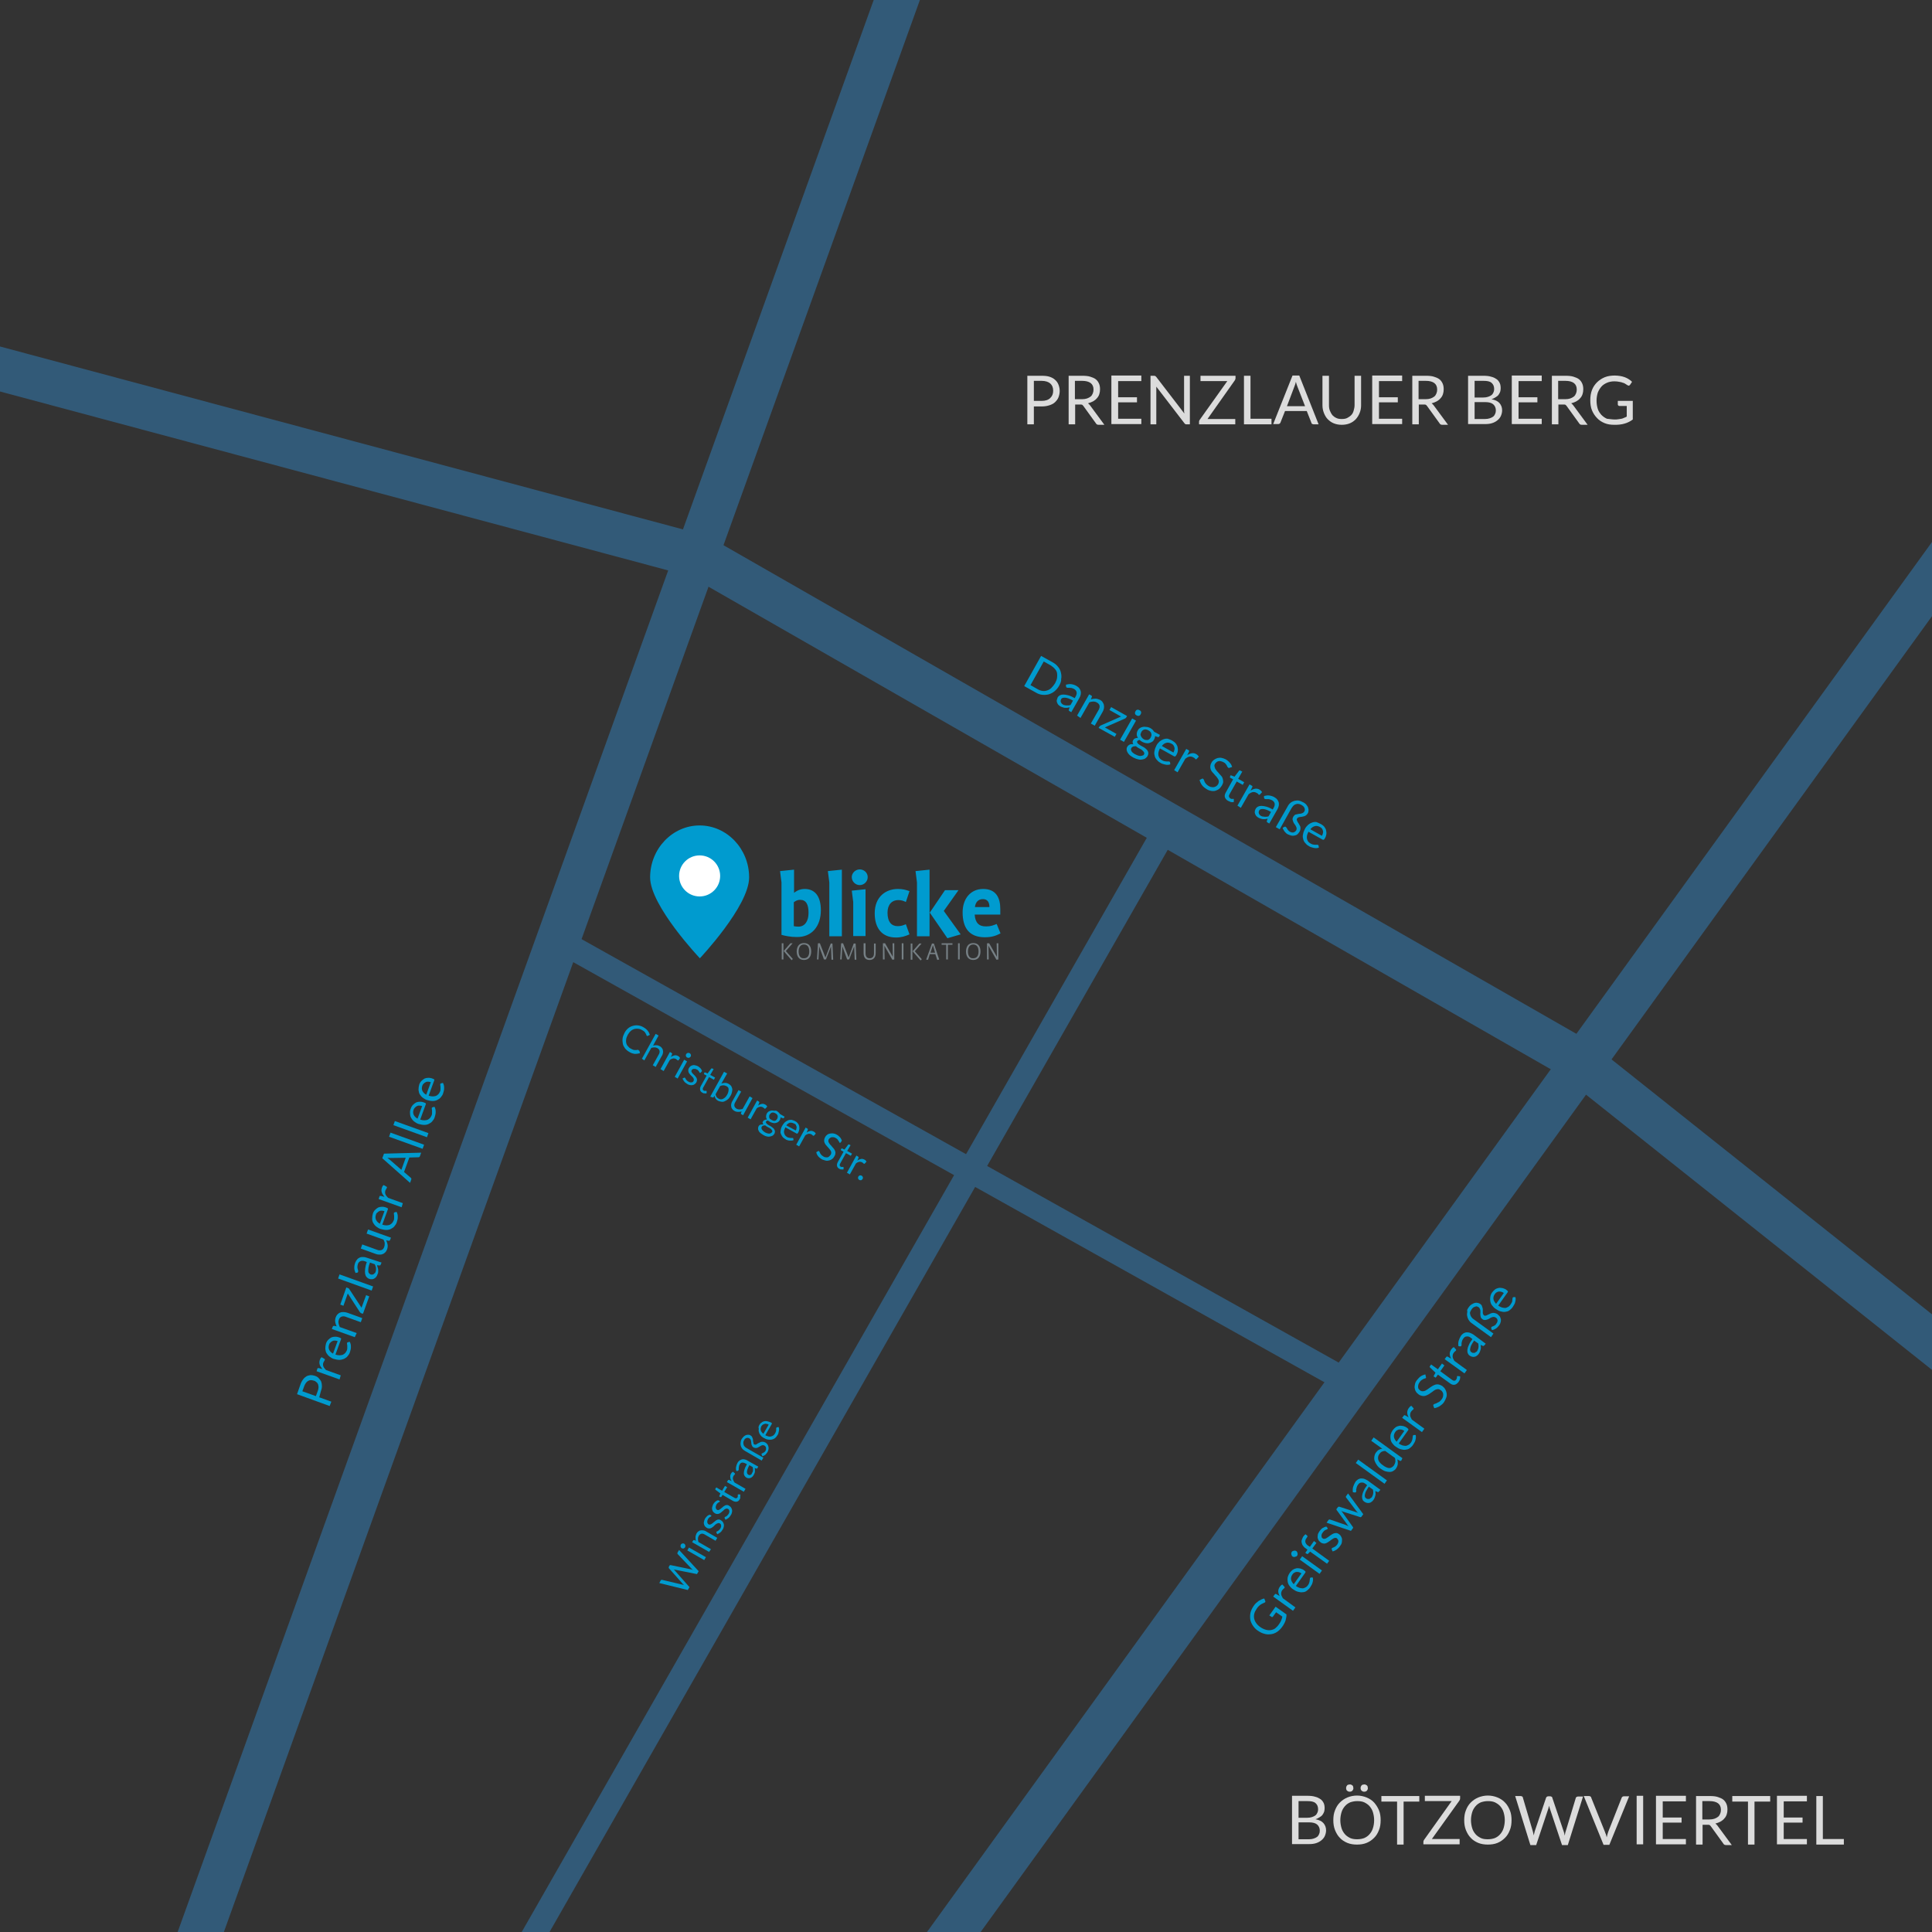 <?xml version="1.0" encoding="utf-8"?>
<!-- Generator: Adobe Illustrator 19.0.1, SVG Export Plug-In . SVG Version: 6.00 Build 0)  -->
<svg version="1.1" id="Ebene_1" xmlns="http://www.w3.org/2000/svg" xmlns:xlink="http://www.w3.org/1999/xlink" x="0px" y="0px"
	 viewBox="0 0 800 800" enable-background="new 0 0 800 800" xml:space="preserve">
<rect x="0" y="0" width="800" height="800" fill="#333333" stroke="none"/>
<g>
	<defs>
		<rect id="SVGID_1_" width="800" height="800"/>
	</defs>
	<clipPath id="SVGID_2_">
		<use xlink:href="#SVGID_1_"  overflow="visible"/>
	</clipPath>
	<g clip-path="url(#SVGID_2_)">
		<line fill="none" stroke="#325A78" stroke-width="10" stroke-miterlimit="10" x1="563" y1="574.8" x2="232.4" y2="389.9"/>
		<line fill="none" stroke="#325A78" stroke-width="18" stroke-miterlimit="10" x1="940.9" y1="44.9" x2="361.7" y2="846"/>
		<line fill="none" stroke="#325A78" stroke-width="18" stroke-miterlimit="10" x1="659.8" y1="442.5" x2="290.1" y2="230.7"/>
		<line fill="none" stroke="#325A78" stroke-width="18" stroke-miterlimit="10" x1="291.3" y1="230.8" x2="-613.9" y2="-11.6"/>
		<line fill="none" stroke="#325A78" stroke-width="18" stroke-miterlimit="10" x1="997.7" y1="713" x2="658.4" y2="443.1"/>
		<line fill="none" stroke="#325A78" stroke-width="18" stroke-miterlimit="10" x1="410" y1="-107.3" x2="64.9" y2="850.6"/>
		<line fill="none" stroke="#325A78" stroke-width="10" stroke-miterlimit="10" x1="482.8" y1="343.1" x2="193.8" y2="849"/>
		<g>
			<path fill="#009BCF" d="M310.2,363.3c0,11.9-20.4,33.5-20.4,33.5s-20.6-21.7-20.6-33.5s9.2-21.5,20.5-21.5
				C301,341.8,310.2,351.5,310.2,363.3z"/>
			<g>
				<path fill="#009BCF" d="M358.5,368.2l-5.8,0.6l0.6,4.7v14.1h5.1V368.2z M334.8,378c0,3.4-1.5,5.7-4.2,5.7
					c-0.8,0-1.4-0.1-1.9-0.2v-9.9c0.4-0.3,1.3-1,2.6-1C333.8,372.6,334.8,374.5,334.8,378 M339.9,376.9c0-5.7-2.4-8.8-6.7-8.8
					c-2.4,0-3.9,1.2-4.4,1.6h0v-9.6l-5.8,0.6l0.6,4.7v21.7c1.4,0.4,3.7,0.9,6.3,0.9C336.2,388.1,339.9,383.5,339.9,376.9
					 M343.5,387.7h5.1v-27.6l-5.8,0.6l0.6,4.7V387.7z M359.3,363.2c0-1.8-1.5-3.2-3.3-3.2c-1.8,0-3.3,1.5-3.3,3.2
					c0,1.8,1.5,3.3,3.3,3.3C357.8,366.5,359.3,365,359.3,363.2 M375.1,373.5l1.5-4.5c-1.7-0.6-2.9-0.9-4.8-0.9
					c-4.9,0-9.6,3.1-9.6,10.1c0,6.1,3,10,8.8,10c2.2,0,3.8-0.5,5.6-1.3l-1.5-4.2c-1.2,0.5-2,0.8-3.4,0.8c-2.5,0-4.2-1.7-4.2-5.6
					c0-3.4,1.9-5.2,4.4-5.2C373.2,372.7,374.1,373,375.1,373.5 M379.8,387.7h5.1v-27.6l-5.8,0.6l0.6,4.7V387.7L379.8,387.7z
					 M397.8,386.9l-7-9.7l6.1-8.6h-5.6l-6.3,9.3l7.3,10.6L397.8,386.9z M403.7,375.6c0.2-1.8,1.2-3.3,3.3-3.3c1.9,0,2.7,1.3,2.7,3.3
					H403.7z M403.6,378.7h10.6v-2.3c0-4.6-1.7-8.3-7.1-8.3c-5.1,0-8.5,3.9-8.5,9.7c0,6.5,2.8,10.3,9.2,10.3c2.6,0,4.4-0.5,6.5-1.6
					l-1.6-3.9c-1.5,0.6-2.5,1-4.3,1C405.4,383.7,403.8,382.1,403.6,378.7"/>
				<path fill="#768085" d="M409.6,390.6h-0.9v6.7h0.7l-0.1-5.7h0l3.3,5.8l0.8-0.1v-6.7h-0.7l0.1,5.6h0L409.6,390.6z M400.8,394
					c0-1.7,0.7-2.9,2.2-2.9c1.5,0,2.2,1.1,2.2,2.9c0,1.7-0.7,2.8-2.2,2.8C401.5,396.9,400.8,395.7,400.8,394 M400,394
					c0,1.8,0.8,3.5,3,3.5c2.2,0,3-1.7,3-3.5c0-1.8-0.7-3.5-3-3.5C400.8,390.5,400,392.2,400,394 M397.4,390.6h-0.7v6.7h0.7V390.6z
					 M394.4,390.6h-4.5v0.6h1.9v6.1h0.7v-6.1h1.9V390.6L394.4,390.6z M374.1,390.6h-0.7v6.7h0.7V390.6z M366.5,390.6h-0.9v6.7h0.7
					l-0.1-5.7h0l3.3,5.8l0.8-0.1v-6.7h-0.7l0.1,5.6h0L366.5,390.6z M327.3,390.6l-2.8,3.2l3.3,3.8l0.5-0.5l-2.9-3.3l2.8-3.2H327.3
					L327.3,390.6z M324.4,390.6h-0.7v6.7h0.7V390.6z M330.7,394c0-1.7,0.7-2.9,2.2-2.9c1.5,0,2.2,1.1,2.2,2.9c0,1.7-0.7,2.8-2.2,2.8
					C331.4,396.9,330.7,395.7,330.7,394 M329.9,394c0,1.8,0.8,3.5,3,3.5c2.2,0,3-1.7,3-3.5c0-1.8-0.7-3.5-3-3.5
					C330.7,390.5,329.9,392.2,329.9,394 M341.8,396.5l-2.3-5.9h-0.8l-0.4,6.7h0.6l0.3-5.4h0l2,5.4h0.8l2.1-5.4h0l0.2,5.5l0.7,0
					l-0.3-6.7h-0.7L341.8,396.5L341.8,396.5L341.8,396.5L341.8,396.5z M351.4,396.5l-2.3-5.9h-0.8l-0.4,6.7h0.6l0.3-5.4h0l2,5.4h0.8
					l2.1-5.4h0l0.2,5.5l0.7,0l-0.3-6.7h-0.8L351.4,396.5L351.4,396.5L351.4,396.5z M377.1,397.4h0.7v-6.7h-0.7V397.4z M381.7,397.2
					l-2.9-3.3l2.8-3.2h-0.9l-2.8,3.2l3.3,3.8L381.7,397.2z M387.2,394.5h-1.9l1-3.1h0L387.2,394.5z M388.9,397.3l-2.2-6.6h-0.8
					l-2.4,6.7h0.8l0.7-2.3h2.3l0.8,2.4L388.9,397.3z"/>
				<path fill="#768085" d="M360.1,396.8c-1.1,0-1.7-0.7-1.7-2.1v-4.1h-0.8v4c0,2.1,1,2.9,2.5,2.9c1.4,0,2.5-0.9,2.5-2.8v-4h-0.7
					v4.1C361.9,396.1,361.2,396.8,360.1,396.8"/>
			</g>
			<path fill="#FFFFFF" d="M298.2,362.7c0,4.7-3.8,8.5-8.5,8.5c-4.7,0-8.5-3.8-8.5-8.5c0-4.7,3.8-8.5,8.5-8.5
				C294.4,354.2,298.2,358,298.2,362.7z"/>
		</g>
	</g>
	<g clip-path="url(#SVGID_2_)">
		<path fill="#009BCF" d="M264.6,435c0.1,0,0.1,0.1,0.2,0.2l0.2,0.9c-0.7,0.2-1.4,0.3-2.1,0.3c-0.7-0.1-1.5-0.3-2.3-0.8
			c-0.7-0.4-1.3-0.9-1.8-1.5c-0.4-0.6-0.8-1.2-0.9-1.9s-0.2-1.4-0.1-2.2c0.1-0.8,0.4-1.5,0.8-2.3s0.9-1.4,1.5-1.9s1.2-0.8,1.9-1
			c0.7-0.2,1.4-0.3,2.2-0.2c0.8,0.1,1.5,0.3,2.3,0.8c0.7,0.4,1.3,0.9,1.7,1.4c0.4,0.5,0.7,1.1,0.9,1.7l-0.8,0.4
			c-0.1,0-0.1,0-0.2,0.1s-0.1,0-0.2-0.1c-0.1,0-0.1-0.1-0.2-0.2c0-0.1-0.1-0.2-0.1-0.3s-0.1-0.2-0.2-0.4c-0.1-0.1-0.2-0.3-0.3-0.5
			s-0.3-0.3-0.5-0.5c-0.2-0.2-0.5-0.3-0.8-0.5c-0.5-0.3-1.1-0.5-1.6-0.5c-0.5-0.1-1.1,0-1.6,0.1c-0.5,0.2-1,0.4-1.4,0.8
			c-0.5,0.4-0.8,0.9-1.2,1.5c-0.3,0.6-0.6,1.2-0.7,1.8s-0.1,1.1,0,1.6c0.1,0.5,0.3,1,0.7,1.4c0.3,0.4,0.7,0.8,1.2,1
			c0.3,0.2,0.6,0.3,0.8,0.4c0.3,0.1,0.5,0.2,0.8,0.2c0.2,0,0.5,0,0.7,0c0.2,0,0.5-0.1,0.8-0.1C264.4,435,264.5,435,264.6,435z"/>
		<path fill="#009BCF" d="M265.8,438.4l5.7-10.3l1.2,0.7l-2.3,4.2c0.5-0.2,1-0.2,1.4-0.2c0.5,0,1,0.2,1.4,0.4
			c0.4,0.2,0.7,0.5,0.9,0.8c0.2,0.3,0.4,0.6,0.4,1c0.1,0.3,0.1,0.7,0,1.1c-0.1,0.4-0.2,0.8-0.5,1.2l-2.5,4.5l-1.2-0.7l2.5-4.5
			c0.3-0.5,0.4-1,0.3-1.5c-0.1-0.4-0.4-0.8-0.9-1.1c-0.4-0.2-0.8-0.3-1.2-0.3c-0.4,0-0.8,0.1-1.3,0.2l-2.9,5.2L265.8,438.4z"/>
		<path fill="#009BCF" d="M273.5,442.7l3.9-7.1l0.7,0.4c0.1,0.1,0.2,0.2,0.2,0.2c0,0.1,0,0.2,0,0.3l-0.5,1.2c0.5-0.4,1-0.6,1.5-0.7
			s1,0,1.5,0.3c0.2,0.1,0.4,0.2,0.5,0.4c0.1,0.1,0.2,0.3,0.3,0.4L281,439c-0.1,0.1-0.2,0.1-0.3,0.1c-0.1,0-0.2-0.1-0.3-0.2
			c-0.1-0.1-0.3-0.2-0.5-0.4c-0.4-0.2-0.9-0.3-1.3-0.2c-0.4,0.1-0.9,0.3-1.3,0.7l-2.5,4.5L273.5,442.7z"/>
		<path fill="#009BCF" d="M284.5,439.5l-3.9,7.1l-1.2-0.7l3.9-7.1L284.5,439.5z M286,437.5c-0.1,0.1-0.2,0.2-0.3,0.3
			c-0.1,0.1-0.2,0.1-0.4,0.2s-0.3,0-0.4,0c-0.1,0-0.3-0.1-0.4-0.1s-0.2-0.2-0.3-0.3c-0.1-0.1-0.1-0.2-0.2-0.3c0-0.1,0-0.3,0-0.4
			c0-0.1,0.1-0.3,0.1-0.4s0.2-0.2,0.3-0.3c0.1-0.1,0.2-0.1,0.4-0.2s0.3,0,0.4,0s0.3,0.1,0.4,0.1s0.2,0.2,0.3,0.3
			c0.1,0.1,0.1,0.2,0.2,0.4c0,0.1,0,0.3,0,0.4C286.1,437.2,286.1,437.3,286,437.5z"/>
		<path fill="#009BCF" d="M290.1,444.2c-0.1,0.1-0.2,0.1-0.3,0c-0.1,0-0.1-0.1-0.2-0.2c-0.1-0.1-0.1-0.2-0.2-0.4
			c-0.1-0.1-0.2-0.3-0.4-0.4c-0.1-0.2-0.3-0.3-0.6-0.4c-0.2-0.1-0.4-0.2-0.6-0.2c-0.2,0-0.4,0-0.6,0c-0.2,0-0.3,0.1-0.5,0.2
			c-0.1,0.1-0.2,0.2-0.3,0.3c-0.1,0.2-0.1,0.4-0.1,0.5s0.1,0.4,0.2,0.5c0.1,0.2,0.3,0.4,0.5,0.6c0.2,0.2,0.4,0.4,0.6,0.6
			c0.2,0.2,0.4,0.4,0.5,0.6c0.2,0.2,0.3,0.4,0.4,0.7c0.1,0.2,0.1,0.5,0.1,0.7s-0.1,0.5-0.2,0.8c-0.2,0.3-0.4,0.6-0.7,0.8
			c-0.3,0.2-0.6,0.4-0.9,0.4c-0.3,0.1-0.7,0.1-1.1,0c-0.4-0.1-0.8-0.2-1.2-0.5c-0.5-0.3-0.9-0.6-1.2-1c-0.3-0.4-0.5-0.8-0.7-1.2
			l0.6-0.3c0.1,0,0.1-0.1,0.2-0.1s0.1,0,0.2,0.1c0.1,0,0.2,0.1,0.2,0.2c0.1,0.1,0.1,0.3,0.2,0.4s0.2,0.3,0.4,0.5
			c0.2,0.2,0.4,0.3,0.7,0.5c0.2,0.1,0.5,0.2,0.7,0.3c0.2,0,0.4,0,0.6,0c0.2,0,0.3-0.1,0.5-0.2c0.1-0.1,0.2-0.2,0.3-0.4
			c0.1-0.2,0.1-0.4,0.1-0.6c0-0.2-0.1-0.4-0.2-0.6c-0.1-0.2-0.3-0.4-0.5-0.6s-0.4-0.4-0.6-0.6c-0.2-0.2-0.4-0.4-0.5-0.6
			c-0.2-0.2-0.3-0.4-0.4-0.7s-0.1-0.5-0.1-0.8c0-0.3,0.1-0.6,0.3-0.9c0.2-0.3,0.4-0.5,0.6-0.7c0.3-0.2,0.5-0.3,0.9-0.4
			c0.3-0.1,0.7-0.1,1,0c0.4,0.1,0.8,0.2,1.2,0.4c0.5,0.3,0.8,0.6,1.1,0.9c0.3,0.4,0.5,0.7,0.6,1.1L290.1,444.2z"/>
		<path fill="#009BCF" d="M290.9,452.5c-0.6-0.3-0.9-0.7-1-1.2c-0.1-0.5,0-1,0.3-1.6l2.4-4.3l-0.9-0.5c-0.1,0-0.1-0.1-0.2-0.2
			c0-0.1,0-0.2,0-0.2l0.3-0.5l1.2,0.5l1.5-2c0-0.1,0.1-0.1,0.2-0.1s0.2,0,0.2,0l0.6,0.3l-1.4,2.4l2,1.1l-0.5,0.9l-2-1.1l-2.4,4.3
			c-0.2,0.3-0.2,0.6-0.2,0.8c0.1,0.2,0.2,0.4,0.4,0.5c0.1,0.1,0.3,0.1,0.4,0.1c0.1,0,0.2,0,0.3,0s0.2,0,0.2,0c0.1,0,0.1,0,0.2,0
			c0.1,0,0.1,0.1,0.1,0.2l0,0.8c-0.3,0.1-0.7,0.1-1,0C291.6,452.8,291.2,452.7,290.9,452.5z"/>
		<path fill="#009BCF" d="M294.1,454.1l5.7-10.3l1.3,0.7l-2.4,4.2c0.5-0.2,1-0.3,1.5-0.3s1,0.1,1.5,0.4c0.4,0.2,0.7,0.5,1,0.8
			c0.2,0.3,0.4,0.7,0.5,1.2c0.1,0.4,0,0.9-0.1,1.4c-0.1,0.5-0.3,1.1-0.7,1.7c-0.3,0.5-0.6,1-1,1.3s-0.8,0.6-1.3,0.8
			c-0.4,0.2-0.9,0.3-1.4,0.2s-1-0.2-1.4-0.4c-0.5-0.3-0.8-0.6-1-0.9c-0.2-0.4-0.4-0.8-0.4-1.2l-0.4,0.6c-0.1,0.2-0.3,0.2-0.5,0.1
			L294.1,454.1z M300.7,449.7c-0.4-0.2-0.8-0.3-1.2-0.3c-0.4,0-0.8,0.1-1.3,0.3l-1.9,3.4c0.1,0.4,0.2,0.8,0.4,1.1s0.5,0.5,0.8,0.7
			c0.7,0.4,1.3,0.4,1.9,0.1c0.6-0.3,1.2-0.8,1.7-1.7c0.3-0.5,0.4-0.9,0.5-1.3s0.1-0.7,0.1-1c0-0.3-0.1-0.6-0.3-0.8
			C301.2,450,301,449.8,300.7,449.7z"/>
		<path fill="#009BCF" d="M306.9,452l-2.5,4.5c-0.3,0.5-0.4,1-0.3,1.5c0.1,0.4,0.4,0.8,0.9,1.1c0.4,0.2,0.8,0.3,1.2,0.3
			c0.4,0,0.8-0.1,1.3-0.2l2.9-5.2l1.2,0.7l-3.9,7.1l-0.7-0.4c-0.2-0.1-0.2-0.2-0.2-0.4l0.3-0.8c-0.5,0.2-1,0.2-1.5,0.2
			c-0.5,0-1-0.1-1.5-0.4c-0.4-0.2-0.7-0.5-0.9-0.8c-0.2-0.3-0.4-0.6-0.4-1c-0.1-0.3-0.1-0.7,0-1.1s0.2-0.8,0.5-1.2l2.5-4.5
			L306.9,452z"/>
		<path fill="#009BCF" d="M309.6,462.8l3.9-7.1l0.7,0.4c0.1,0.1,0.2,0.2,0.2,0.2c0,0.1,0,0.2,0,0.3l-0.5,1.2c0.5-0.4,1-0.6,1.5-0.7
			s1,0,1.5,0.3c0.2,0.1,0.4,0.2,0.5,0.4c0.1,0.1,0.2,0.3,0.3,0.4l-0.7,0.8c-0.1,0.1-0.2,0.1-0.3,0.1c-0.1,0-0.2-0.1-0.3-0.2
			c-0.1-0.1-0.3-0.2-0.5-0.4c-0.4-0.2-0.9-0.3-1.3-0.2s-0.9,0.3-1.3,0.7l-2.5,4.5L309.6,462.8z"/>
		<path fill="#009BCF" d="M321.6,460c0.3,0.2,0.6,0.4,0.8,0.6c0.2,0.2,0.4,0.5,0.6,0.7l1.9,1.1l-0.3,0.5c-0.1,0.2-0.2,0.2-0.5,0.1
			l-0.9-0.3c0,0.4-0.1,0.8-0.3,1.1c-0.2,0.3-0.4,0.6-0.7,0.8c-0.3,0.2-0.6,0.3-1,0.4s-0.7,0.1-1.1,0c-0.4-0.1-0.8-0.2-1.2-0.4
			c-0.3-0.2-0.6-0.4-0.9-0.6c-0.2,0-0.4,0.1-0.5,0.1c-0.1,0.1-0.2,0.2-0.3,0.3c-0.1,0.2-0.1,0.3,0,0.5c0.1,0.2,0.2,0.3,0.4,0.5
			c0.2,0.2,0.4,0.3,0.7,0.5c0.3,0.2,0.6,0.3,0.9,0.5c0.3,0.2,0.6,0.4,0.8,0.6c0.3,0.2,0.5,0.4,0.6,0.7c0.2,0.2,0.2,0.5,0.3,0.8
			c0,0.3-0.1,0.6-0.2,0.9c-0.2,0.3-0.4,0.6-0.7,0.8c-0.3,0.2-0.7,0.3-1.1,0.4c-0.4,0.1-0.9,0.1-1.3,0c-0.5-0.1-1-0.3-1.5-0.6
			c-0.5-0.3-0.9-0.6-1.3-0.9c-0.3-0.3-0.6-0.6-0.7-1c-0.2-0.3-0.2-0.6-0.2-0.9c0-0.3,0.1-0.6,0.2-0.8c0.2-0.4,0.5-0.6,0.8-0.7
			c0.4-0.1,0.8-0.1,1.2-0.1c-0.1-0.2-0.2-0.4-0.3-0.6s0-0.5,0.2-0.7c0.1-0.1,0.1-0.2,0.2-0.3c0.1-0.1,0.2-0.2,0.4-0.2
			c0.1-0.1,0.3-0.1,0.5-0.2c0.2,0,0.3,0,0.5,0c-0.2-0.4-0.4-0.8-0.4-1.2c0-0.4,0.1-0.9,0.3-1.3c0.2-0.3,0.4-0.6,0.7-0.8
			c0.3-0.2,0.6-0.3,1-0.4c0.3-0.1,0.7-0.1,1.1,0S321.3,459.8,321.6,460z M319.7,468.8c0.1-0.2,0.1-0.4,0.1-0.5s-0.1-0.3-0.3-0.5
			c-0.1-0.2-0.3-0.3-0.5-0.5c-0.2-0.1-0.4-0.3-0.7-0.4s-0.5-0.3-0.7-0.4c-0.3-0.1-0.5-0.3-0.7-0.5c-0.3,0-0.6,0-0.9,0.1
			s-0.5,0.3-0.6,0.5c-0.1,0.2-0.1,0.3-0.1,0.5c0,0.2,0.1,0.4,0.2,0.6c0.1,0.2,0.3,0.4,0.5,0.6c0.2,0.2,0.5,0.4,0.8,0.6
			c0.3,0.2,0.7,0.3,1,0.4s0.6,0.1,0.8,0.1c0.2,0,0.5-0.1,0.6-0.2S319.5,469,319.7,468.8z M319.6,463.8c0.3,0.1,0.5,0.2,0.7,0.3
			c0.2,0,0.4,0,0.6,0c0.2-0.1,0.4-0.1,0.5-0.3s0.3-0.3,0.4-0.5c0.2-0.4,0.3-0.9,0.2-1.3c-0.1-0.4-0.4-0.7-0.9-1
			c-0.5-0.3-1-0.4-1.4-0.3c-0.4,0.1-0.7,0.4-1,0.8c-0.1,0.2-0.2,0.4-0.2,0.6c0,0.2,0,0.4,0,0.6c0.1,0.2,0.2,0.4,0.3,0.6
			C319.1,463.5,319.3,463.6,319.6,463.8z"/>
		<path fill="#009BCF" d="M329.2,464.2c0.4,0.2,0.8,0.5,1.1,0.9c0.3,0.3,0.5,0.7,0.6,1.1c0.1,0.4,0.1,0.9,0.1,1.3
			c-0.1,0.5-0.2,1-0.5,1.5c-0.1,0.2-0.2,0.3-0.3,0.4c-0.1,0-0.2,0-0.3,0l-4.7-2.6c-0.2,0.5-0.4,0.9-0.5,1.3c-0.1,0.4-0.1,0.8,0,1.1
			c0.1,0.3,0.2,0.6,0.4,0.9c0.2,0.3,0.5,0.5,0.8,0.7c0.3,0.2,0.6,0.3,0.9,0.3c0.3,0.1,0.5,0.1,0.7,0.1c0.2,0,0.4,0,0.5,0
			c0.1,0,0.3,0,0.3,0c0.1,0.1,0.2,0.1,0.2,0.3l0.1,0.6c-0.3,0.1-0.5,0.2-0.8,0.2c-0.3,0-0.6,0-0.9,0c-0.3,0-0.6-0.1-0.9-0.2
			c-0.3-0.1-0.6-0.2-0.8-0.4c-0.5-0.3-0.9-0.6-1.2-1c-0.3-0.4-0.5-0.8-0.7-1.3s-0.1-1,0-1.6s0.3-1.2,0.7-1.8c0.3-0.5,0.6-0.9,1-1.3
			c0.4-0.3,0.8-0.6,1.3-0.8c0.5-0.2,0.9-0.2,1.5-0.2C328.2,463.8,328.7,464,329.2,464.2z M328.7,465.2c-0.6-0.3-1.2-0.4-1.7-0.3
			c-0.5,0.2-1,0.5-1.4,1.1l3.9,2.1c0.2-0.3,0.3-0.6,0.3-0.9c0.1-0.3,0.1-0.6,0-0.8c-0.1-0.3-0.2-0.5-0.3-0.7S329,465.3,328.7,465.2z
			"/>
		<path fill="#009BCF" d="M329.7,474l3.9-7.1l0.7,0.4c0.1,0.1,0.2,0.2,0.2,0.2c0,0.1,0,0.2,0,0.3L334,469c0.5-0.4,1-0.6,1.5-0.7
			s1,0,1.5,0.3c0.2,0.1,0.4,0.2,0.5,0.4c0.1,0.1,0.2,0.3,0.3,0.4l-0.7,0.8c-0.1,0.1-0.2,0.1-0.3,0.1c-0.1,0-0.2-0.1-0.3-0.2
			c-0.1-0.1-0.3-0.2-0.5-0.4c-0.4-0.2-0.9-0.3-1.3-0.2s-0.9,0.3-1.3,0.7l-2.5,4.5L329.7,474z"/>
		<path fill="#009BCF" d="M348.1,473.1c-0.1,0-0.2,0.1-0.2,0.1c-0.1,0-0.1,0-0.2,0c-0.1,0-0.1-0.1-0.2-0.3s-0.1-0.3-0.3-0.5
			c-0.1-0.2-0.3-0.4-0.4-0.6c-0.2-0.2-0.4-0.4-0.8-0.6c-0.3-0.2-0.6-0.3-0.9-0.3c-0.3,0-0.5,0-0.8,0c-0.2,0.1-0.4,0.2-0.6,0.3
			s-0.3,0.3-0.5,0.5c-0.2,0.3-0.2,0.5-0.2,0.8c0,0.3,0.1,0.5,0.3,0.8c0.2,0.3,0.3,0.5,0.6,0.8s0.5,0.5,0.7,0.8
			c0.2,0.3,0.5,0.5,0.7,0.8c0.2,0.3,0.4,0.6,0.5,0.9c0.1,0.3,0.2,0.7,0.1,1c0,0.4-0.1,0.7-0.4,1.2c-0.2,0.4-0.5,0.8-0.9,1.1
			c-0.4,0.3-0.8,0.5-1.2,0.6c-0.4,0.1-0.9,0.2-1.4,0.1c-0.5-0.1-1-0.3-1.6-0.5c-0.6-0.4-1.2-0.8-1.6-1.3c-0.4-0.5-0.7-1.1-0.8-1.7
			l0.7-0.4c0.1,0,0.1,0,0.2-0.1c0.1,0,0.1,0,0.2,0c0.1,0.1,0.2,0.2,0.2,0.3c0.1,0.2,0.2,0.4,0.3,0.6c0.1,0.2,0.3,0.5,0.5,0.7
			s0.5,0.5,0.9,0.7c0.3,0.2,0.6,0.3,0.9,0.3c0.3,0.1,0.6,0,0.8,0s0.5-0.2,0.7-0.4s0.4-0.4,0.6-0.7c0.2-0.3,0.2-0.6,0.2-0.9
			c0-0.3-0.1-0.5-0.3-0.8c-0.2-0.3-0.3-0.5-0.6-0.8c-0.2-0.3-0.5-0.5-0.7-0.8c-0.2-0.3-0.5-0.5-0.7-0.8c-0.2-0.3-0.4-0.6-0.5-0.9
			c-0.1-0.3-0.2-0.7-0.1-1.1c0-0.4,0.2-0.8,0.4-1.2c0.2-0.4,0.5-0.7,0.8-0.9c0.3-0.3,0.7-0.4,1.1-0.5c0.4-0.1,0.8-0.1,1.3-0.1
			c0.5,0.1,1,0.2,1.5,0.5c0.6,0.3,1,0.7,1.4,1.1c0.4,0.4,0.6,0.9,0.8,1.4L348.1,473.1z"/>
		<path fill="#009BCF" d="M347.6,484c-0.6-0.3-0.9-0.7-1-1.2s0-1,0.3-1.6l2.4-4.3l-0.9-0.5c-0.1,0-0.1-0.1-0.2-0.2
			c0-0.1,0-0.2,0-0.2l0.3-0.5l1.2,0.5l1.5-2c0-0.1,0.1-0.1,0.2-0.1s0.2,0,0.2,0l0.6,0.3l-1.4,2.4l2,1.1l-0.5,0.9l-2-1.1l-2.4,4.3
			c-0.2,0.3-0.2,0.6-0.2,0.8c0.1,0.2,0.2,0.4,0.4,0.5c0.1,0.1,0.3,0.1,0.4,0.1c0.1,0,0.2,0,0.3,0c0.1,0,0.2,0,0.2,0
			c0.1,0,0.1,0,0.2,0c0.1,0,0.1,0.1,0.1,0.2l0,0.8c-0.3,0.1-0.7,0.1-1,0C348.2,484.3,347.9,484.2,347.6,484z"/>
		<path fill="#009BCF" d="M350.7,485.6l3.9-7.1l0.7,0.4c0.1,0.1,0.2,0.2,0.2,0.2c0,0.1,0,0.2,0,0.3l-0.5,1.2c0.5-0.4,1-0.6,1.5-0.7
			c0.5-0.1,1,0,1.5,0.3c0.2,0.1,0.4,0.2,0.5,0.4c0.1,0.1,0.2,0.3,0.3,0.4l-0.7,0.8c-0.1,0.1-0.2,0.1-0.3,0.1c-0.1,0-0.2-0.1-0.3-0.2
			c-0.1-0.1-0.3-0.2-0.5-0.4c-0.4-0.2-0.9-0.3-1.3-0.2c-0.4,0.1-0.9,0.3-1.3,0.7l-2.5,4.5L350.7,485.6z"/>
		<path fill="#009BCF" d="M355.4,487.2c0.1-0.1,0.2-0.2,0.3-0.3c0.1-0.1,0.2-0.1,0.3-0.2c0.1,0,0.2,0,0.4,0c0.1,0,0.3,0.1,0.4,0.1
			c0.1,0.1,0.2,0.2,0.3,0.3c0.1,0.1,0.1,0.2,0.2,0.3c0,0.1,0,0.3,0,0.4s-0.1,0.3-0.1,0.4c-0.1,0.1-0.2,0.2-0.3,0.3
			c-0.1,0.1-0.2,0.1-0.3,0.2c-0.1,0-0.3,0-0.4,0c-0.1,0-0.3-0.1-0.4-0.1c-0.1-0.1-0.2-0.2-0.3-0.3c-0.1-0.1-0.1-0.2-0.2-0.3
			c0-0.1,0-0.2,0-0.4C355.3,487.5,355.4,487.4,355.4,487.2z"/>
	</g>
	<g clip-path="url(#SVGID_2_)">
		<path fill="#009BCF" d="M438.6,283.9c-0.5,0.9-1.2,1.7-1.9,2.3c-0.7,0.6-1.5,1-2.4,1.3c-0.8,0.2-1.7,0.3-2.7,0.2s-1.8-0.4-2.8-1
			l-4.7-2.6l7-12.5l4.7,2.6c0.9,0.5,1.7,1.1,2.3,1.9c0.6,0.7,1,1.5,1.2,2.4c0.2,0.9,0.3,1.7,0.1,2.7
			C439.5,282,439.1,283,438.6,283.9z M436.9,282.9c0.4-0.8,0.7-1.5,0.8-2.2c0.1-0.7,0.1-1.4,0-2s-0.4-1.2-0.9-1.7
			c-0.4-0.5-1-1-1.6-1.4l-3-1.7l-5.5,9.8l3,1.7c0.7,0.4,1.3,0.6,2,0.7s1.3,0,1.9-0.2s1.2-0.5,1.7-1
			C435.9,284.3,436.4,283.7,436.9,282.9z"/>
		<path fill="#009BCF" d="M443.6,294.9l-0.7-0.4c-0.2-0.1-0.3-0.2-0.3-0.3c-0.1-0.1-0.1-0.2,0-0.4l0.3-0.9c-0.4,0.1-0.7,0.1-1,0.2
			c-0.3,0-0.6,0-0.9,0c-0.3,0-0.6-0.1-0.9-0.2c-0.3-0.1-0.6-0.2-1-0.4c-0.3-0.2-0.6-0.4-0.9-0.7c-0.2-0.3-0.4-0.6-0.5-0.9
			c-0.1-0.3-0.2-0.7-0.1-1s0.2-0.8,0.4-1.2c0.2-0.3,0.5-0.6,0.9-0.8s0.8-0.3,1.4-0.3s1.2,0.1,2,0.3c0.8,0.2,1.7,0.6,2.7,1.2l0.4-0.7
			c0.4-0.7,0.5-1.3,0.4-1.8c-0.1-0.5-0.4-0.9-1-1.3c-0.4-0.2-0.7-0.3-1-0.4c-0.3,0-0.6-0.1-0.9-0.1c-0.3,0-0.5,0-0.7,0
			s-0.4,0-0.5-0.1c-0.1-0.1-0.2-0.1-0.2-0.2c0-0.1-0.1-0.2-0.1-0.3l0-0.7c0.8-0.2,1.5-0.3,2.2-0.2c0.7,0.1,1.4,0.3,2.1,0.7
			c0.5,0.3,0.9,0.6,1.2,1c0.3,0.4,0.5,0.8,0.6,1.2c0.1,0.4,0.1,0.9,0,1.4c-0.1,0.5-0.3,1-0.6,1.5L443.6,294.9z M440.1,291.7
			c0.3,0.2,0.5,0.3,0.8,0.3c0.3,0.1,0.5,0.1,0.8,0.1c0.3,0,0.5,0,0.8,0c0.3,0,0.5-0.1,0.8-0.2l1-1.8c-0.7-0.4-1.3-0.7-1.9-0.9
			c-0.6-0.2-1-0.3-1.4-0.3s-0.7,0-1,0.1c-0.3,0.1-0.5,0.3-0.6,0.5c-0.1,0.2-0.2,0.5-0.2,0.7s0,0.4,0.1,0.6c0.1,0.2,0.2,0.3,0.3,0.5
			C439.8,291.5,439.9,291.6,440.1,291.7z"/>
		<path fill="#009BCF" d="M446,296.3l5-8.8l0.9,0.5c0.2,0.1,0.3,0.3,0.2,0.6l-0.4,1c0.6-0.2,1.2-0.3,1.9-0.3c0.6,0,1.2,0.2,1.9,0.5
			c0.5,0.3,0.9,0.6,1.1,1s0.5,0.8,0.5,1.2c0.1,0.4,0.1,0.9,0,1.4c-0.1,0.5-0.3,1-0.6,1.5l-3.2,5.6l-1.6-0.9l3.2-5.6
			c0.4-0.7,0.5-1.3,0.4-1.8c-0.1-0.5-0.5-1-1.1-1.3c-0.5-0.3-0.9-0.4-1.5-0.4c-0.5,0-1.1,0.1-1.6,0.3l-3.7,6.5L446,296.3z"/>
		<path fill="#009BCF" d="M466.4,297c-0.1,0.1-0.1,0.2-0.2,0.3c-0.1,0.1-0.2,0.1-0.3,0.2l-8.4,3.7l4.8,2.7l-0.7,1.2l-6.7-3.7
			l0.4-0.6c0-0.1,0.1-0.2,0.2-0.2s0.2-0.1,0.3-0.2l8.4-3.7l-4.8-2.7l0.7-1.2l6.6,3.7L466.4,297z"/>
		<path fill="#009BCF" d="M470.4,298.4l-5,8.8l-1.6-0.9l5-8.8L470.4,298.4z M472.3,295.8c-0.1,0.2-0.2,0.3-0.3,0.4s-0.3,0.2-0.4,0.2
			c-0.2,0-0.3,0.1-0.5,0c-0.2,0-0.3-0.1-0.5-0.2c-0.2-0.1-0.3-0.2-0.4-0.3c-0.1-0.1-0.2-0.3-0.2-0.4c0-0.2-0.1-0.3,0-0.5
			c0-0.2,0.1-0.3,0.2-0.5c0.1-0.2,0.2-0.3,0.3-0.4s0.3-0.2,0.4-0.2c0.2,0,0.3-0.1,0.5,0s0.3,0.1,0.5,0.2s0.3,0.2,0.4,0.3
			s0.2,0.3,0.2,0.4s0.1,0.3,0,0.5S472.4,295.7,472.3,295.8z"/>
		<path fill="#009BCF" d="M476.2,301.4c0.4,0.2,0.7,0.5,1,0.7c0.3,0.3,0.5,0.6,0.7,0.9l2.4,1.3L480,305c-0.1,0.2-0.3,0.2-0.6,0.2
			l-1.1-0.4c0,0.5-0.2,1-0.4,1.4c-0.2,0.4-0.5,0.8-0.9,1s-0.8,0.4-1.2,0.5c-0.4,0.1-0.9,0.1-1.4,0c-0.5-0.1-1-0.3-1.4-0.5
			c-0.4-0.2-0.8-0.5-1.1-0.8c-0.3,0-0.5,0.1-0.6,0.2c-0.2,0.1-0.3,0.2-0.4,0.3c-0.1,0.2-0.1,0.4,0,0.6c0.1,0.2,0.3,0.4,0.5,0.6
			c0.3,0.2,0.6,0.4,0.9,0.6c0.4,0.2,0.7,0.4,1.1,0.6c0.4,0.2,0.7,0.4,1,0.7s0.6,0.5,0.8,0.9c0.2,0.3,0.3,0.6,0.3,1s-0.1,0.7-0.3,1.1
			c-0.2,0.4-0.5,0.7-0.9,1s-0.8,0.4-1.4,0.5c-0.5,0.1-1.1,0.1-1.7-0.1c-0.6-0.1-1.2-0.4-1.9-0.7c-0.6-0.4-1.2-0.7-1.6-1.1
			c-0.4-0.4-0.7-0.8-0.9-1.2c-0.2-0.4-0.3-0.8-0.3-1.2c0-0.4,0.1-0.7,0.3-1c0.2-0.4,0.6-0.7,1-0.9c0.4-0.2,1-0.2,1.5-0.1
			c-0.2-0.3-0.3-0.5-0.3-0.8c0-0.3,0-0.6,0.2-0.9c0.1-0.1,0.2-0.2,0.3-0.4s0.3-0.2,0.4-0.3s0.4-0.1,0.6-0.2c0.2,0,0.4-0.1,0.7,0
			c-0.3-0.5-0.5-1-0.5-1.5c0-0.5,0.1-1.1,0.4-1.6c0.2-0.4,0.5-0.8,0.9-1c0.4-0.3,0.8-0.4,1.2-0.5c0.4-0.1,0.9-0.1,1.4,0
			C475.2,301,475.7,301.2,476.2,301.4z M473.7,312.4c0.1-0.2,0.2-0.4,0.1-0.6c0-0.2-0.2-0.4-0.3-0.6c-0.2-0.2-0.4-0.4-0.6-0.6
			c-0.3-0.2-0.5-0.4-0.8-0.5c-0.3-0.2-0.6-0.3-0.9-0.5c-0.3-0.2-0.6-0.4-0.8-0.6c-0.4,0-0.8,0-1.1,0.1c-0.3,0.1-0.6,0.3-0.8,0.6
			c-0.1,0.2-0.2,0.4-0.2,0.6c0,0.2,0.1,0.5,0.2,0.7c0.1,0.2,0.3,0.5,0.6,0.7s0.6,0.5,1.1,0.7c0.4,0.2,0.8,0.4,1.2,0.5
			c0.4,0.1,0.7,0.2,1,0.1c0.3,0,0.6-0.1,0.8-0.2C473.4,312.8,473.5,312.7,473.7,312.4z M473.6,306.1c0.3,0.2,0.6,0.3,0.9,0.3
			c0.3,0,0.6,0,0.8,0c0.3-0.1,0.5-0.2,0.7-0.4c0.2-0.2,0.4-0.4,0.5-0.7c0.3-0.5,0.4-1.1,0.2-1.6c-0.1-0.5-0.5-0.9-1.2-1.3
			c-0.6-0.3-1.2-0.5-1.7-0.3c-0.5,0.1-0.9,0.5-1.2,1c-0.1,0.3-0.2,0.5-0.3,0.8s0,0.5,0.1,0.8c0.1,0.2,0.2,0.5,0.4,0.7
			C473,305.7,473.3,305.9,473.6,306.1z"/>
		<path fill="#009BCF" d="M485.6,306.8c0.5,0.3,1,0.7,1.3,1.1c0.3,0.4,0.6,0.9,0.7,1.4c0.1,0.5,0.2,1.1,0.1,1.7s-0.3,1.2-0.7,1.8
			c-0.1,0.2-0.3,0.4-0.4,0.4c-0.1,0.1-0.2,0-0.4,0l-5.9-3.3c-0.3,0.6-0.5,1.1-0.6,1.6c-0.1,0.5-0.1,0.9,0,1.4
			c0.1,0.4,0.3,0.8,0.5,1.1c0.3,0.3,0.6,0.6,1,0.8c0.4,0.2,0.8,0.4,1.1,0.4c0.3,0.1,0.6,0.1,0.9,0.1c0.3,0,0.5,0,0.7,0
			s0.3,0,0.4,0.1c0.1,0.1,0.2,0.2,0.2,0.3l0.1,0.8c-0.3,0.1-0.7,0.2-1,0.2c-0.4,0-0.7,0-1.1-0.1c-0.4-0.1-0.7-0.2-1.1-0.3
			c-0.4-0.1-0.7-0.3-1-0.5c-0.6-0.3-1.1-0.8-1.5-1.3c-0.4-0.5-0.7-1-0.8-1.7c-0.2-0.6-0.2-1.3,0-2c0.1-0.7,0.4-1.4,0.8-2.2
			c0.3-0.6,0.8-1.1,1.3-1.6c0.5-0.4,1-0.7,1.6-0.9c0.6-0.2,1.2-0.3,1.8-0.2C484.4,306.2,485,306.4,485.6,306.8z M485,307.9
			c-0.8-0.4-1.5-0.5-2.1-0.3c-0.7,0.2-1.3,0.6-1.8,1.3l4.8,2.7c0.2-0.4,0.3-0.7,0.4-1.1s0.1-0.7,0-1s-0.2-0.6-0.4-0.9
			S485.4,308.1,485,307.9z"/>
		<path fill="#009BCF" d="M486.2,318.9l5-8.8l0.9,0.5c0.2,0.1,0.3,0.2,0.3,0.3c0,0.1,0,0.2-0.1,0.4l-0.7,1.4
			c0.6-0.4,1.3-0.7,1.9-0.8s1.3,0,1.9,0.4c0.2,0.1,0.4,0.3,0.6,0.5c0.2,0.2,0.3,0.3,0.4,0.5l-0.9,1c-0.1,0.1-0.3,0.1-0.4,0.1
			c-0.1,0-0.2-0.1-0.3-0.3c-0.1-0.2-0.4-0.3-0.7-0.5c-0.5-0.3-1.1-0.4-1.6-0.3c-0.5,0.1-1.1,0.4-1.7,0.9l-3.2,5.6L486.2,318.9z"/>
		<path fill="#009BCF" d="M509.2,317.9c-0.1,0.1-0.2,0.1-0.3,0.1c-0.1,0-0.2,0-0.3-0.1c-0.1-0.1-0.2-0.2-0.3-0.3
			c-0.1-0.2-0.2-0.4-0.3-0.6s-0.3-0.5-0.5-0.7c-0.2-0.3-0.5-0.5-0.9-0.7c-0.4-0.2-0.7-0.3-1.1-0.4s-0.7-0.1-1,0s-0.6,0.2-0.8,0.4
			c-0.2,0.2-0.4,0.4-0.6,0.7c-0.2,0.3-0.3,0.7-0.2,1c0,0.3,0.2,0.6,0.3,1c0.2,0.3,0.4,0.6,0.7,1c0.3,0.3,0.6,0.6,0.9,1
			c0.3,0.3,0.6,0.7,0.9,1s0.5,0.7,0.6,1.1c0.1,0.4,0.2,0.8,0.2,1.3c0,0.5-0.2,0.9-0.5,1.5c-0.3,0.5-0.7,1-1.1,1.4
			c-0.5,0.4-1,0.6-1.5,0.8c-0.6,0.2-1.2,0.2-1.8,0.1c-0.6-0.1-1.3-0.3-1.9-0.7c-0.8-0.5-1.5-1-2-1.7c-0.5-0.7-0.8-1.4-1-2.1l0.9-0.5
			c0.1,0,0.2-0.1,0.3-0.1c0.1,0,0.2,0,0.3,0.1c0.1,0.1,0.2,0.2,0.3,0.4c0.1,0.2,0.2,0.5,0.3,0.8c0.1,0.3,0.4,0.6,0.6,0.9
			c0.3,0.3,0.6,0.6,1.1,0.9c0.4,0.2,0.8,0.4,1.2,0.4c0.4,0.1,0.7,0.1,1.1,0c0.3-0.1,0.6-0.2,0.9-0.4s0.5-0.5,0.7-0.8
			c0.2-0.4,0.3-0.7,0.3-1.1c0-0.3-0.1-0.7-0.3-1c-0.2-0.3-0.4-0.6-0.7-1c-0.3-0.3-0.6-0.6-0.9-1c-0.3-0.3-0.6-0.7-0.9-1
			c-0.3-0.4-0.5-0.7-0.6-1.1c-0.1-0.4-0.2-0.8-0.1-1.3c0-0.5,0.2-1,0.5-1.5c0.2-0.4,0.6-0.8,1-1.1s0.9-0.5,1.4-0.7
			c0.5-0.1,1.1-0.2,1.6-0.1c0.6,0.1,1.2,0.3,1.8,0.6c0.7,0.4,1.3,0.9,1.7,1.4c0.5,0.5,0.8,1.1,1,1.8L509.2,317.9z"/>
		<path fill="#009BCF" d="M508.5,331.6c-0.7-0.4-1.1-0.9-1.3-1.5c-0.2-0.6,0-1.3,0.4-2l3-5.4l-1.1-0.6c-0.1-0.1-0.2-0.1-0.2-0.2
			c0-0.1,0-0.2,0-0.3l0.3-0.6l1.6,0.6l1.9-2.5c0.1-0.1,0.1-0.1,0.2-0.1c0.1,0,0.2,0,0.3,0.1l0.8,0.4l-1.7,3l2.5,1.4l-0.6,1.1
			l-2.5-1.4l-3,5.3c-0.2,0.4-0.3,0.7-0.2,1c0.1,0.3,0.3,0.5,0.5,0.7c0.2,0.1,0.3,0.1,0.5,0.2s0.3,0,0.4,0c0.1,0,0.2,0,0.3,0
			c0.1,0,0.2,0,0.2,0c0.1,0,0.1,0.1,0.1,0.3l0,1c-0.4,0.1-0.8,0.1-1.3,0C509.3,331.9,508.9,331.8,508.5,331.6z"/>
		<path fill="#009BCF" d="M512.4,333.6l5-8.8l0.9,0.5c0.2,0.1,0.3,0.2,0.3,0.3c0,0.1,0,0.2-0.1,0.4l-0.7,1.4
			c0.6-0.4,1.3-0.7,1.9-0.8c0.6-0.1,1.3,0,1.9,0.4c0.2,0.1,0.4,0.3,0.6,0.5c0.2,0.2,0.3,0.3,0.4,0.5l-0.9,1
			c-0.1,0.1-0.3,0.1-0.4,0.1c-0.1,0-0.2-0.1-0.3-0.3s-0.4-0.3-0.7-0.5c-0.5-0.3-1.1-0.4-1.6-0.3c-0.5,0.1-1.1,0.4-1.7,0.9l-3.2,5.6
			L512.4,333.6z"/>
		<path fill="#009BCF" d="M525.6,341l-0.7-0.4c-0.2-0.1-0.3-0.2-0.3-0.3c-0.1-0.1-0.1-0.2,0-0.4l0.3-0.9c-0.4,0.1-0.7,0.1-1,0.2
			c-0.3,0-0.6,0-0.9,0c-0.3,0-0.6-0.1-0.9-0.2c-0.3-0.1-0.6-0.2-1-0.4c-0.3-0.2-0.6-0.4-0.9-0.7c-0.2-0.3-0.4-0.6-0.5-0.9
			c-0.1-0.3-0.2-0.7-0.1-1c0-0.4,0.2-0.8,0.4-1.2c0.2-0.3,0.5-0.6,0.9-0.8c0.4-0.2,0.8-0.3,1.4-0.3s1.2,0.1,2,0.3
			c0.8,0.2,1.7,0.6,2.7,1.2l0.4-0.7c0.4-0.7,0.5-1.3,0.4-1.8c-0.1-0.5-0.4-0.9-1-1.3c-0.4-0.2-0.7-0.3-1-0.4s-0.6-0.1-0.9-0.1
			s-0.5,0-0.7,0s-0.4,0-0.5-0.1c-0.1-0.1-0.2-0.1-0.2-0.2c0-0.1-0.1-0.2-0.1-0.3l0-0.7c0.8-0.2,1.5-0.3,2.2-0.2
			c0.7,0.1,1.4,0.3,2.1,0.7c0.5,0.3,0.9,0.6,1.2,1s0.5,0.8,0.6,1.2c0.1,0.4,0.1,0.9,0,1.4c-0.1,0.5-0.3,1-0.6,1.5L525.6,341z
			 M522.1,337.8c0.3,0.2,0.5,0.3,0.8,0.3s0.5,0.1,0.8,0.1c0.3,0,0.5,0,0.8,0c0.3,0,0.5-0.1,0.8-0.2l1-1.8c-0.7-0.4-1.3-0.7-1.9-0.9
			c-0.6-0.2-1-0.3-1.4-0.3c-0.4,0-0.7,0-1,0.1c-0.3,0.1-0.5,0.3-0.6,0.5c-0.1,0.2-0.2,0.5-0.2,0.7c0,0.2,0,0.4,0.1,0.6
			c0.1,0.2,0.2,0.3,0.3,0.5S521.9,337.7,522.1,337.8z"/>
		<path fill="#009BCF" d="M539.6,332.2c0.6,0.3,1.1,0.7,1.4,1.1c0.3,0.4,0.6,0.8,0.7,1.3c0.1,0.4,0.2,0.8,0.1,1.2
			c0,0.4-0.1,0.7-0.3,1c-0.2,0.3-0.4,0.6-0.7,0.8s-0.5,0.3-0.8,0.4c-0.3,0.1-0.6,0.1-0.9,0.2c-0.3,0-0.6,0.1-0.8,0.1
			c-0.3,0-0.5,0.1-0.7,0.2c-0.2,0.1-0.4,0.2-0.5,0.4c-0.1,0.2-0.2,0.5-0.1,0.7c0.1,0.2,0.2,0.5,0.3,0.7c0.2,0.3,0.3,0.5,0.5,0.8
			c0.2,0.3,0.3,0.6,0.5,0.9s0.2,0.7,0.2,1.1c0,0.4-0.1,0.8-0.4,1.3c-0.3,0.5-0.6,0.8-0.9,1.1c-0.4,0.3-0.8,0.4-1.2,0.5
			c-0.4,0.1-0.9,0.1-1.3,0s-0.9-0.3-1.4-0.5c-0.6-0.3-1-0.7-1.4-1.2c-0.3-0.5-0.6-0.9-0.8-1.5l0.7-0.4c0.1,0,0.2-0.1,0.3-0.1
			c0.1,0,0.2,0,0.3,0.1c0.1,0.1,0.2,0.2,0.3,0.3c0.1,0.1,0.2,0.3,0.3,0.5c0.1,0.2,0.2,0.4,0.4,0.6s0.4,0.4,0.7,0.6
			c0.3,0.1,0.5,0.2,0.8,0.3c0.2,0,0.5,0,0.7,0c0.2-0.1,0.4-0.2,0.6-0.3s0.3-0.3,0.5-0.5c0.2-0.3,0.2-0.6,0.2-0.9
			c0-0.3-0.2-0.6-0.3-0.9c-0.2-0.3-0.3-0.6-0.6-0.9c-0.2-0.3-0.4-0.6-0.5-0.9c-0.1-0.3-0.2-0.6-0.3-1c0-0.3,0.1-0.7,0.3-1.1
			c0.2-0.3,0.4-0.5,0.6-0.7s0.5-0.3,0.8-0.3c0.3-0.1,0.6-0.1,0.9-0.2c0.3,0,0.6-0.1,0.9-0.1c0.3-0.1,0.6-0.2,0.8-0.3
			c0.2-0.1,0.4-0.3,0.6-0.6c0.1-0.2,0.2-0.4,0.2-0.6c0-0.2,0-0.5-0.1-0.7c-0.1-0.2-0.2-0.5-0.4-0.7s-0.5-0.5-0.9-0.7
			c-0.4-0.2-0.8-0.4-1.2-0.4c-0.4-0.1-0.8,0-1.1,0.1c-0.4,0.1-0.7,0.3-1,0.6c-0.3,0.3-0.6,0.7-0.9,1.2l-4.8,8.6l-1.6-0.9l4.9-8.6
			c0.3-0.6,0.7-1.1,1.2-1.5c0.5-0.4,1-0.6,1.6-0.8c0.6-0.1,1.2-0.2,1.8-0.1C538.4,331.6,539,331.9,539.6,332.2z"/>
		<path fill="#009BCF" d="M547.1,341.3c0.5,0.3,1,0.7,1.3,1.1s0.6,0.9,0.7,1.4c0.1,0.5,0.2,1.1,0.1,1.7c-0.1,0.6-0.3,1.2-0.7,1.8
			c-0.1,0.2-0.3,0.4-0.4,0.4c-0.1,0.1-0.2,0-0.4,0l-5.9-3.3c-0.3,0.6-0.5,1.1-0.6,1.6s-0.1,0.9,0,1.4c0.1,0.4,0.3,0.8,0.5,1.1
			c0.3,0.3,0.6,0.6,1,0.8c0.4,0.2,0.8,0.4,1.1,0.4c0.3,0.1,0.6,0.1,0.9,0.1c0.3,0,0.5,0,0.7,0c0.2,0,0.3,0,0.4,0.1
			c0.1,0.1,0.2,0.2,0.2,0.3l0.1,0.8c-0.3,0.1-0.7,0.2-1,0.2c-0.4,0-0.7,0-1.1-0.1c-0.4-0.1-0.7-0.2-1.1-0.3c-0.4-0.1-0.7-0.3-1-0.5
			c-0.6-0.3-1.1-0.8-1.5-1.3c-0.4-0.5-0.7-1-0.8-1.7c-0.2-0.6-0.2-1.3,0-2c0.1-0.7,0.4-1.4,0.8-2.2c0.3-0.6,0.8-1.1,1.3-1.6
			c0.5-0.4,1-0.7,1.6-0.9c0.6-0.2,1.2-0.3,1.8-0.2C545.8,340.7,546.4,340.9,547.1,341.3z M546.5,342.4c-0.8-0.4-1.5-0.5-2.1-0.3
			c-0.7,0.2-1.3,0.6-1.8,1.3l4.8,2.7c0.2-0.4,0.3-0.7,0.4-1.1c0.1-0.4,0.1-0.7,0-1c-0.1-0.3-0.2-0.6-0.4-0.9
			S546.8,342.6,546.5,342.4z"/>
	</g>
	<g clip-path="url(#SVGID_2_)">
		<path fill="#009BCF" d="M529.5,672.7c0.2-0.3,0.4-0.6,0.6-0.9c0.2-0.3,0.3-0.6,0.4-0.8c0.1-0.3,0.2-0.5,0.3-0.8s0.1-0.5,0.2-0.8
			l-2.6-1.8l-1.3,1.8c-0.1,0.1-0.2,0.2-0.3,0.2s-0.2,0-0.3-0.1l-0.9-0.6l2.6-3.6l4.5,3.2c0,0.4,0,0.9-0.1,1.3s-0.2,0.9-0.3,1.3
			s-0.4,0.9-0.6,1.3c-0.2,0.4-0.5,0.9-0.9,1.4c-0.6,0.8-1.3,1.5-2.1,2c-0.8,0.5-1.6,0.8-2.5,0.9c-0.9,0.1-1.8,0.1-2.7-0.2
			c-0.9-0.2-1.8-0.7-2.7-1.3c-0.9-0.6-1.6-1.4-2.1-2.2c-0.5-0.8-0.9-1.7-1-2.5c-0.1-0.9-0.1-1.8,0.1-2.7c0.2-0.9,0.7-1.9,1.3-2.8
			c0.3-0.5,0.7-0.9,1-1.2c0.4-0.3,0.7-0.6,1.1-0.9c0.4-0.2,0.8-0.4,1.1-0.6c0.4-0.2,0.8-0.3,1.2-0.4l0.4,1c0.1,0.2,0.1,0.4,0,0.5
			c-0.1,0.1-0.2,0.2-0.3,0.2c-0.2,0.1-0.4,0.2-0.6,0.3c-0.2,0.1-0.5,0.2-0.8,0.4c-0.3,0.2-0.6,0.4-0.9,0.7c-0.3,0.3-0.6,0.6-0.9,1.1
			c-0.5,0.7-0.8,1.3-1,2c-0.2,0.7-0.2,1.4-0.1,2s0.4,1.3,0.8,1.9c0.4,0.6,1,1.2,1.7,1.7c0.7,0.5,1.5,0.9,2.2,1.1
			c0.7,0.2,1.4,0.3,2.1,0.2c0.7-0.1,1.3-0.3,1.9-0.7C528.6,673.8,529.1,673.3,529.5,672.7z"/>
		<path fill="#009BCF" d="M535.4,667l-8.2-5.9l0.6-0.8c0.1-0.2,0.2-0.2,0.3-0.3c0.1,0,0.2,0,0.4,0.1l1.4,0.8c-0.4-0.7-0.6-1.4-0.6-2
			s0.2-1.2,0.6-1.8c0.2-0.2,0.3-0.4,0.5-0.6s0.4-0.3,0.6-0.4l0.9,1c0.1,0.1,0.1,0.3,0,0.4c-0.1,0.1-0.2,0.2-0.3,0.3
			c-0.2,0.1-0.3,0.3-0.6,0.6c-0.4,0.5-0.5,1-0.5,1.6c0,0.5,0.3,1.1,0.7,1.8l5.2,3.8L535.4,667z"/>
		<path fill="#009BCF" d="M534.1,651.2c0.4-0.5,0.8-0.9,1.2-1.2c0.5-0.3,1-0.5,1.5-0.6c0.5-0.1,1.1,0,1.7,0.1
			c0.6,0.2,1.2,0.4,1.7,0.9c0.2,0.2,0.4,0.3,0.4,0.4c0,0.1,0,0.2-0.1,0.4l-3.9,5.5c0.5,0.4,1,0.6,1.5,0.8c0.5,0.1,0.9,0.2,1.3,0.2
			c0.4,0,0.8-0.2,1.2-0.4c0.4-0.2,0.7-0.5,1-0.9c0.3-0.4,0.4-0.7,0.5-1c0.1-0.3,0.2-0.6,0.2-0.9c0-0.3,0.1-0.5,0.1-0.7
			s0-0.3,0.1-0.4c0.1-0.1,0.2-0.2,0.3-0.2l0.8,0c0.1,0.3,0.1,0.7,0.1,1c0,0.4-0.1,0.7-0.2,1.1c-0.1,0.4-0.2,0.7-0.4,1
			c-0.2,0.3-0.4,0.7-0.6,1c-0.4,0.6-0.9,1-1.4,1.4s-1.1,0.6-1.7,0.6c-0.6,0.1-1.3,0-2-0.2c-0.7-0.2-1.4-0.6-2.1-1.1
			c-0.6-0.4-1-0.9-1.4-1.4c-0.4-0.5-0.6-1.1-0.7-1.7c-0.1-0.6-0.1-1.2,0-1.8C533.4,652.4,533.7,651.8,534.1,651.2z M535.2,651.9
			c-0.5,0.7-0.7,1.4-0.6,2.1c0.1,0.7,0.5,1.3,1.1,2l3.2-4.5c-0.3-0.2-0.7-0.4-1-0.5c-0.3-0.1-0.7-0.1-1-0.1c-0.3,0-0.6,0.1-0.9,0.3
			C535.7,651.3,535.4,651.6,535.2,651.9z"/>
		<path fill="#009BCF" d="M536.8,642.3c0.1,0.1,0.3,0.2,0.3,0.4c0.1,0.1,0.1,0.3,0.2,0.5c0,0.2,0,0.3,0,0.5c0,0.2-0.1,0.3-0.2,0.5
			c-0.1,0.1-0.2,0.3-0.4,0.3s-0.3,0.1-0.5,0.2c-0.2,0-0.3,0-0.5,0c-0.2,0-0.3-0.1-0.5-0.2s-0.3-0.2-0.3-0.4
			c-0.1-0.1-0.1-0.3-0.2-0.5c0-0.2,0-0.3,0-0.5c0-0.2,0.1-0.3,0.2-0.5s0.2-0.3,0.4-0.3c0.1-0.1,0.3-0.1,0.5-0.2c0.2,0,0.3,0,0.5,0
			C536.5,642.1,536.7,642.2,536.8,642.3z M539.2,644.4l8.2,5.9l-1,1.4l-8.2-5.9L539.2,644.4z"/>
		<path fill="#009BCF" d="M549.5,647.5l-7-5l-0.8,0.8c-0.1,0.1-0.2,0.2-0.3,0.2c-0.1,0-0.2,0-0.3-0.1l-0.6-0.4l0.9-1.3l-0.8-0.6
			c-0.5-0.3-0.8-0.7-1.1-1.1c-0.3-0.4-0.4-0.8-0.5-1.2c-0.1-0.4-0.1-0.9,0.1-1.3s0.3-0.9,0.6-1.3c0.3-0.4,0.6-0.7,0.9-0.9l0.7,0.6
			c0.1,0.1,0.1,0.2,0.1,0.3c0,0.1-0.1,0.2-0.2,0.4l-0.2,0.3c-0.2,0.2-0.3,0.5-0.4,0.7c-0.1,0.2-0.1,0.5-0.1,0.8
			c0,0.3,0.2,0.5,0.3,0.8c0.2,0.3,0.4,0.5,0.8,0.8l0.8,0.5l1.7-2.4l1,0.8l-1.7,2.3l7,5.1L549.5,647.5z"/>
		<path fill="#009BCF" d="M549.7,632.7c0.1,0.2,0.1,0.3,0,0.4c-0.1,0.1-0.2,0.2-0.3,0.2c-0.1,0.1-0.3,0.1-0.5,0.2
			c-0.2,0.1-0.4,0.2-0.6,0.4c-0.2,0.2-0.4,0.4-0.6,0.7c-0.2,0.2-0.3,0.5-0.4,0.7c-0.1,0.2-0.1,0.5-0.1,0.7c0,0.2,0.1,0.4,0.1,0.6
			c0.1,0.2,0.2,0.3,0.4,0.4c0.2,0.2,0.4,0.2,0.7,0.2c0.2,0,0.5-0.1,0.7-0.2c0.2-0.1,0.5-0.3,0.8-0.5c0.3-0.2,0.5-0.4,0.8-0.6
			c0.3-0.2,0.6-0.4,0.9-0.6c0.3-0.2,0.6-0.3,0.9-0.4c0.3-0.1,0.6-0.1,0.9-0.1c0.3,0,0.6,0.2,1,0.4c0.4,0.3,0.7,0.6,0.9,1
			c0.2,0.4,0.4,0.8,0.4,1.2c0,0.4,0,0.9-0.1,1.4c-0.1,0.5-0.4,1-0.8,1.5c-0.4,0.6-0.9,1-1.4,1.4c-0.5,0.3-1,0.6-1.6,0.7l-0.3-0.7
			c0-0.1-0.1-0.2-0.1-0.3c0-0.1,0-0.2,0.1-0.3c0.1-0.1,0.2-0.2,0.3-0.2c0.2-0.1,0.3-0.1,0.5-0.2c0.2-0.1,0.4-0.2,0.7-0.4
			c0.2-0.2,0.5-0.4,0.7-0.7c0.2-0.3,0.3-0.6,0.4-0.8c0.1-0.3,0.1-0.5,0.1-0.7c0-0.2-0.1-0.4-0.2-0.6s-0.3-0.3-0.4-0.5
			c-0.2-0.2-0.5-0.2-0.7-0.2s-0.5,0.1-0.7,0.2c-0.2,0.1-0.5,0.3-0.8,0.5s-0.5,0.4-0.8,0.6c-0.3,0.2-0.6,0.4-0.9,0.6
			c-0.3,0.2-0.6,0.3-0.9,0.4c-0.3,0.1-0.6,0.1-1,0s-0.7-0.2-1-0.5c-0.3-0.2-0.6-0.5-0.8-0.8c-0.2-0.3-0.3-0.7-0.4-1.1
			c0-0.4,0-0.8,0.1-1.3c0.1-0.5,0.4-0.9,0.7-1.4c0.4-0.5,0.8-1,1.3-1.3c0.5-0.3,1-0.5,1.5-0.6L549.7,632.7z"/>
		<path fill="#009BCF" d="M549.3,630.5l0.8-1.1c0.1-0.1,0.2-0.2,0.3-0.2c0.1,0,0.2,0,0.3,0l6.4,2.2c0.2,0.1,0.4,0.2,0.7,0.3
			c0.2,0.1,0.4,0.2,0.6,0.3c-0.2-0.2-0.3-0.4-0.4-0.5c-0.1-0.2-0.3-0.4-0.4-0.6l-4.1-5.6c-0.1-0.1-0.1-0.2-0.1-0.3
			c0-0.1,0-0.2,0.1-0.3l0.5-0.6c0.1-0.1,0.2-0.2,0.3-0.2s0.2,0,0.3,0l6.5,2.1c0.2,0.1,0.5,0.2,0.7,0.2c0.2,0.1,0.4,0.2,0.6,0.3
			c-0.2-0.2-0.3-0.3-0.5-0.5c-0.2-0.2-0.3-0.4-0.4-0.5l-4.1-5.4c-0.1-0.1-0.1-0.2-0.1-0.3c0-0.1,0-0.2,0.1-0.3l0.8-1.1l6.3,8.6
			l-0.8,1.1c-0.1,0.1-0.3,0.2-0.5,0.1l-6.9-2.2c-0.2,0-0.3-0.1-0.5-0.2c-0.1-0.1-0.3-0.1-0.4-0.2c0.1,0.1,0.2,0.2,0.3,0.4
			s0.2,0.2,0.3,0.4l4.2,5.9c0.1,0.2,0.2,0.4,0,0.5l-0.8,1.1L549.3,630.5z"/>
		<path fill="#009BCF" d="M571.6,616.9l-0.5,0.6c-0.1,0.1-0.2,0.2-0.3,0.3c-0.1,0.1-0.2,0-0.4,0l-0.9-0.4c0,0.4,0.1,0.7,0.1,1
			c0,0.3,0,0.6-0.1,0.9s-0.2,0.6-0.3,0.9c-0.1,0.3-0.3,0.6-0.5,0.9c-0.2,0.3-0.5,0.6-0.8,0.8c-0.3,0.2-0.6,0.4-0.9,0.4
			c-0.3,0.1-0.7,0.1-1,0c-0.4-0.1-0.7-0.2-1.1-0.5c-0.3-0.2-0.6-0.5-0.7-0.9c-0.2-0.4-0.2-0.9-0.2-1.4c0.1-0.6,0.2-1.2,0.6-2
			c0.3-0.8,0.8-1.6,1.5-2.5l-0.6-0.5c-0.6-0.5-1.2-0.7-1.8-0.6c-0.5,0-1,0.3-1.4,0.9c-0.3,0.4-0.4,0.7-0.5,1s-0.1,0.6-0.2,0.8
			s0,0.5,0,0.7c0,0.2,0,0.3-0.1,0.5c-0.1,0.1-0.2,0.2-0.3,0.2c-0.1,0-0.2,0-0.3,0l-0.7-0.1c-0.1-0.8-0.1-1.5,0.1-2.2
			c0.2-0.7,0.5-1.3,0.9-2c0.3-0.5,0.7-0.8,1.1-1.1c0.4-0.2,0.8-0.4,1.3-0.4c0.4,0,0.9,0,1.4,0.2c0.5,0.2,0.9,0.4,1.4,0.7
			L571.6,616.9z M568,620c0.2-0.3,0.3-0.5,0.4-0.8c0.1-0.2,0.2-0.5,0.2-0.8c0-0.3,0.1-0.5,0-0.8c0-0.3,0-0.5-0.1-0.8l-1.7-1.2
			c-0.5,0.7-0.8,1.3-1.1,1.8c-0.3,0.5-0.4,1-0.5,1.4c-0.1,0.4-0.1,0.7,0,1c0.1,0.3,0.2,0.5,0.5,0.6c0.2,0.2,0.4,0.3,0.6,0.3
			c0.2,0,0.4,0,0.6,0c0.2,0,0.4-0.1,0.5-0.3C567.7,620.3,567.8,620.2,568,620z"/>
		<path fill="#009BCF" d="M562.4,604.4l11.9,8.6l-1,1.4l-11.9-8.6L562.4,604.4z"/>
		<path fill="#009BCF" d="M580.3,604.7c-0.1,0.2-0.3,0.3-0.6,0.2l-1.1-0.6c0.2,0.7,0.2,1.3,0.2,1.9c-0.1,0.6-0.3,1.2-0.7,1.8
			c-0.3,0.5-0.7,0.8-1.2,1.1c-0.5,0.3-1,0.4-1.5,0.4c-0.5,0-1.1-0.1-1.8-0.3c-0.6-0.2-1.3-0.6-2-1.1c-0.6-0.4-1.1-0.9-1.5-1.5
			s-0.7-1.1-0.9-1.7c-0.2-0.6-0.2-1.2-0.1-1.8c0.1-0.6,0.3-1.2,0.7-1.7c0.4-0.5,0.8-0.9,1.2-1.1c0.4-0.2,0.9-0.4,1.4-0.4l-4.6-3.3
			l1-1.4l11.9,8.6L580.3,604.7z M577.2,606.8c0.3-0.5,0.5-1,0.6-1.5c0-0.5,0-1.1-0.2-1.6l-4-2.9c-0.5,0-1,0.1-1.4,0.3
			c-0.4,0.2-0.7,0.5-1,0.9c-0.6,0.8-0.7,1.6-0.5,2.4c0.2,0.8,0.9,1.6,1.9,2.3c0.5,0.4,1,0.7,1.5,0.9c0.4,0.2,0.9,0.3,1.2,0.3
			s0.7-0.1,1-0.3S577,607.1,577.2,606.8z"/>
		<path fill="#009BCF" d="M576.7,592.2c0.4-0.5,0.8-0.9,1.2-1.2s1-0.5,1.5-0.6s1.1,0,1.7,0.1c0.6,0.2,1.2,0.4,1.7,0.9
			c0.2,0.2,0.4,0.3,0.4,0.4s0,0.2-0.1,0.4l-3.9,5.5c0.5,0.4,1,0.6,1.5,0.8c0.5,0.1,0.9,0.2,1.3,0.2c0.4,0,0.8-0.2,1.2-0.4
			c0.4-0.2,0.7-0.5,1-0.9c0.3-0.4,0.4-0.7,0.5-1c0.1-0.3,0.2-0.6,0.2-0.9s0.1-0.5,0.1-0.7s0-0.3,0.1-0.4c0.1-0.1,0.2-0.2,0.3-0.2
			l0.8,0c0.1,0.3,0.1,0.7,0.1,1c0,0.4-0.1,0.7-0.2,1.1c-0.1,0.4-0.2,0.7-0.4,1s-0.4,0.7-0.6,1c-0.4,0.6-0.9,1-1.4,1.4
			s-1.1,0.5-1.7,0.6c-0.6,0.1-1.3,0-2-0.2c-0.7-0.2-1.4-0.6-2.1-1.1c-0.6-0.4-1-0.9-1.4-1.4s-0.6-1.1-0.7-1.7
			c-0.1-0.6-0.1-1.2,0-1.8C576,593.4,576.3,592.8,576.7,592.2z M577.8,592.9c-0.5,0.7-0.7,1.4-0.6,2.1c0.1,0.7,0.5,1.3,1.1,2
			l3.2-4.5c-0.3-0.2-0.7-0.4-1-0.5c-0.3-0.1-0.7-0.1-1-0.1c-0.3,0-0.6,0.1-0.9,0.3C578.3,592.3,578,592.6,577.8,592.9z"/>
		<path fill="#009BCF" d="M588.8,593l-8.2-5.9l0.6-0.8c0.1-0.2,0.2-0.2,0.3-0.3c0.1,0,0.2,0,0.4,0.1l1.4,0.8c-0.4-0.7-0.6-1.4-0.6-2
			c0-0.6,0.2-1.2,0.6-1.8c0.2-0.2,0.3-0.4,0.5-0.6s0.4-0.3,0.6-0.4l0.9,1c0.1,0.1,0.1,0.3,0,0.4c-0.1,0.1-0.2,0.2-0.3,0.3
			c-0.2,0.1-0.3,0.3-0.6,0.6c-0.4,0.5-0.5,1-0.5,1.6c0,0.5,0.3,1.1,0.7,1.8l5.2,3.8L588.8,593z"/>
		<path fill="#009BCF" d="M590.4,570c0,0.1,0.1,0.2,0.1,0.3c0,0.1,0,0.2-0.1,0.3c-0.1,0.1-0.2,0.2-0.4,0.2c-0.2,0.1-0.4,0.1-0.6,0.2
			s-0.5,0.3-0.8,0.5c-0.3,0.2-0.6,0.5-0.8,0.9c-0.3,0.4-0.4,0.7-0.5,1s-0.1,0.7-0.1,1c0,0.3,0.1,0.6,0.3,0.8
			c0.2,0.2,0.4,0.5,0.6,0.6c0.3,0.2,0.7,0.3,1,0.3c0.3,0,0.7-0.1,1-0.2c0.3-0.2,0.7-0.4,1-0.6c0.4-0.3,0.7-0.5,1.1-0.8
			c0.4-0.3,0.8-0.5,1.1-0.7c0.4-0.2,0.8-0.4,1.2-0.5c0.4-0.1,0.8-0.1,1.3,0c0.4,0.1,0.9,0.3,1.4,0.6c0.5,0.4,0.9,0.8,1.2,1.3
			c0.3,0.5,0.5,1,0.6,1.6s0.1,1.2-0.1,1.8c-0.2,0.6-0.5,1.2-0.9,1.9c-0.5,0.8-1.2,1.3-1.9,1.8c-0.7,0.4-1.5,0.7-2.2,0.8l-0.4-1
			c0-0.1,0-0.2,0-0.3s0-0.2,0.1-0.2c0.1-0.1,0.2-0.2,0.5-0.3c0.2-0.1,0.5-0.1,0.8-0.3s0.6-0.3,1-0.5c0.3-0.2,0.7-0.6,1-1
			c0.3-0.4,0.5-0.7,0.6-1.1c0.1-0.4,0.1-0.7,0.1-1.1c0-0.3-0.2-0.7-0.3-0.9s-0.4-0.6-0.8-0.8c-0.4-0.3-0.7-0.4-1-0.4
			c-0.3,0-0.7,0.1-1,0.2s-0.7,0.4-1,0.6c-0.3,0.3-0.7,0.5-1.1,0.8c-0.4,0.3-0.7,0.5-1.1,0.7c-0.4,0.2-0.8,0.4-1.2,0.5
			c-0.4,0.1-0.9,0.1-1.3,0c-0.5-0.1-1-0.3-1.5-0.7c-0.4-0.3-0.8-0.7-1-1.1c-0.3-0.4-0.4-0.9-0.5-1.4c-0.1-0.5,0-1.1,0.1-1.6
			c0.1-0.6,0.4-1.2,0.8-1.7c0.5-0.6,1-1.2,1.6-1.6c0.6-0.4,1.2-0.6,1.9-0.8L590.4,570z"/>
		<path fill="#009BCF" d="M603.9,572.3c-0.5,0.6-1,1-1.6,1.1s-1.3-0.1-1.9-0.6l-5-3.6l-0.7,1c-0.1,0.1-0.1,0.1-0.2,0.2
			s-0.2,0-0.3-0.1l-0.6-0.4l0.8-1.5l-2.3-2.2c-0.1-0.1-0.1-0.2-0.1-0.2c0-0.1,0-0.2,0.1-0.3l0.5-0.7l2.8,2l1.7-2.4l1,0.8l-1.7,2.4
			l4.9,3.6c0.3,0.2,0.7,0.4,1,0.3c0.3,0,0.5-0.2,0.7-0.5c0.1-0.2,0.2-0.3,0.2-0.4c0-0.1,0.1-0.3,0.1-0.4s0-0.2,0-0.3s0-0.2,0-0.2
			c0.1-0.1,0.1-0.1,0.3-0.1l1,0.1c0.1,0.4,0,0.8-0.1,1.3C604.4,571.5,604.2,571.9,603.9,572.3z"/>
		<path fill="#009BCF" d="M606.4,568.7l-8.2-5.9l0.6-0.8c0.1-0.2,0.2-0.2,0.3-0.3c0.1,0,0.2,0,0.4,0.1l1.4,0.8
			c-0.4-0.7-0.6-1.4-0.6-2s0.2-1.2,0.6-1.8c0.2-0.2,0.3-0.4,0.5-0.6c0.2-0.1,0.4-0.3,0.6-0.4l0.9,1c0.1,0.1,0.1,0.3,0,0.4
			c-0.1,0.1-0.2,0.2-0.3,0.3c-0.2,0.1-0.3,0.3-0.6,0.6c-0.4,0.5-0.5,1-0.5,1.6c0,0.5,0.3,1.1,0.7,1.8l5.2,3.8L606.4,568.7z"/>
		<path fill="#009BCF" d="M615.2,556.4l-0.5,0.6c-0.1,0.1-0.2,0.2-0.3,0.3c-0.1,0.1-0.2,0-0.4,0l-0.9-0.4c0,0.4,0.1,0.7,0.1,1
			c0,0.3,0,0.6-0.1,0.9s-0.2,0.6-0.3,0.9c-0.1,0.3-0.3,0.6-0.5,0.9c-0.2,0.3-0.5,0.6-0.8,0.8c-0.3,0.2-0.6,0.4-0.9,0.4
			c-0.3,0.1-0.7,0.1-1,0c-0.4-0.1-0.7-0.2-1.1-0.5c-0.3-0.2-0.6-0.6-0.7-0.9c-0.2-0.4-0.2-0.9-0.2-1.4c0.1-0.6,0.2-1.2,0.6-2
			c0.3-0.8,0.8-1.6,1.5-2.5l-0.6-0.5c-0.6-0.5-1.2-0.7-1.8-0.6c-0.5,0-1,0.3-1.4,0.9c-0.3,0.4-0.4,0.7-0.5,1
			c-0.1,0.3-0.1,0.6-0.2,0.8c0,0.3,0,0.5,0,0.7c0,0.2,0,0.3-0.1,0.5c-0.1,0.1-0.2,0.2-0.3,0.2s-0.2,0-0.3,0l-0.6-0.1
			c-0.1-0.8-0.1-1.5,0.1-2.2c0.2-0.7,0.5-1.3,0.9-2c0.3-0.5,0.7-0.8,1.1-1.1c0.4-0.2,0.8-0.4,1.3-0.4c0.4,0,0.9,0,1.4,0.2
			s0.9,0.4,1.4,0.7L615.2,556.4z M611.6,559.5c0.2-0.3,0.3-0.5,0.4-0.8c0.1-0.2,0.2-0.5,0.2-0.8c0-0.3,0.1-0.5,0-0.8
			c0-0.3,0-0.5-0.1-0.8l-1.7-1.2c-0.5,0.7-0.8,1.3-1.1,1.8c-0.3,0.5-0.4,1-0.5,1.4c-0.1,0.4-0.1,0.7,0,1c0.1,0.3,0.2,0.5,0.5,0.6
			c0.2,0.2,0.4,0.3,0.6,0.3c0.2,0,0.4,0,0.6,0s0.4-0.1,0.5-0.3C611.3,559.8,611.5,559.7,611.6,559.5z"/>
		<path fill="#009BCF" d="M608.1,541.4c0.4-0.6,0.8-1,1.3-1.3c0.5-0.3,0.9-0.5,1.3-0.6c0.4-0.1,0.9-0.1,1.2,0c0.4,0.1,0.7,0.2,1,0.4
			c0.3,0.2,0.6,0.5,0.7,0.8s0.2,0.6,0.3,0.9c0.1,0.3,0.1,0.6,0.1,0.9s0,0.6,0,0.9c0,0.3,0,0.5,0.1,0.7c0.1,0.2,0.2,0.4,0.3,0.5
			c0.2,0.2,0.4,0.2,0.7,0.2c0.2,0,0.5-0.1,0.8-0.3c0.3-0.1,0.6-0.3,0.9-0.4c0.3-0.2,0.6-0.3,1-0.4c0.3-0.1,0.7-0.1,1.1,0
			c0.4,0.1,0.8,0.2,1.2,0.5s0.7,0.7,1,1c0.2,0.4,0.3,0.8,0.4,1.2c0,0.4,0,0.9-0.2,1.3c-0.1,0.5-0.4,0.9-0.7,1.3
			c-0.4,0.5-0.8,0.9-1.3,1.2c-0.5,0.3-1,0.5-1.5,0.6l-0.3-0.7c0-0.1-0.1-0.2,0-0.3c0-0.1,0-0.2,0.1-0.3c0.1-0.1,0.2-0.2,0.3-0.2
			c0.2-0.1,0.3-0.1,0.5-0.2s0.4-0.2,0.6-0.3c0.2-0.1,0.4-0.4,0.6-0.7c0.2-0.2,0.3-0.5,0.4-0.7s0.1-0.5,0.1-0.7
			c0-0.2-0.1-0.4-0.2-0.6s-0.3-0.4-0.5-0.5c-0.3-0.2-0.6-0.3-0.9-0.3s-0.6,0.1-0.9,0.2c-0.3,0.1-0.6,0.3-0.9,0.5
			c-0.3,0.2-0.6,0.3-0.9,0.4c-0.3,0.1-0.6,0.2-1,0.2c-0.3,0-0.7-0.1-1-0.4c-0.3-0.2-0.5-0.4-0.6-0.7c-0.1-0.3-0.2-0.6-0.2-0.9
			c0-0.3-0.1-0.6,0-0.9c0-0.3,0-0.6,0-0.9c0-0.3-0.1-0.6-0.2-0.8c-0.1-0.3-0.3-0.5-0.5-0.7c-0.2-0.1-0.4-0.2-0.6-0.3
			c-0.2-0.1-0.5-0.1-0.7,0c-0.2,0.1-0.5,0.2-0.8,0.3c-0.3,0.2-0.5,0.4-0.8,0.8c-0.3,0.4-0.4,0.7-0.6,1.1s-0.1,0.8,0,1.1
			c0.1,0.4,0.2,0.7,0.5,1.1c0.3,0.4,0.6,0.7,1.1,1l8,5.8l-1,1.5l-8-5.8c-0.6-0.4-1-0.9-1.3-1.4c-0.3-0.5-0.5-1.1-0.6-1.7
			c-0.1-0.6,0-1.2,0.1-1.8C607.3,542.6,607.7,542,608.1,541.4z"/>
		<path fill="#009BCF" d="M617.9,535.1c0.4-0.5,0.8-0.9,1.2-1.2s1-0.5,1.5-0.6c0.5-0.1,1.1,0,1.7,0.1c0.6,0.2,1.2,0.4,1.7,0.9
			c0.2,0.2,0.4,0.3,0.4,0.4s0,0.2-0.1,0.4l-3.9,5.5c0.5,0.4,1,0.6,1.5,0.8c0.5,0.1,0.9,0.2,1.3,0.2c0.4,0,0.8-0.2,1.2-0.4
			c0.4-0.2,0.7-0.5,1-0.9c0.3-0.4,0.4-0.7,0.6-1s0.2-0.6,0.2-0.9s0.1-0.5,0.1-0.7s0-0.3,0.1-0.4c0.1-0.1,0.2-0.2,0.3-0.2l0.8,0
			c0.1,0.3,0.1,0.7,0.1,1s-0.1,0.7-0.2,1.1c-0.1,0.4-0.2,0.7-0.4,1s-0.4,0.7-0.6,1c-0.4,0.6-0.9,1-1.4,1.4s-1.1,0.5-1.7,0.6
			c-0.6,0.1-1.3,0-2-0.2c-0.7-0.2-1.4-0.6-2.1-1.1c-0.6-0.4-1-0.9-1.4-1.4s-0.6-1.1-0.7-1.7c-0.1-0.6-0.1-1.2,0-1.8
			C617.2,536.3,617.5,535.6,617.9,535.1z M619,535.8c-0.5,0.7-0.7,1.4-0.6,2.1c0.1,0.7,0.5,1.3,1.1,2l3.2-4.5
			c-0.3-0.2-0.7-0.4-1-0.5c-0.3-0.1-0.7-0.1-1-0.1c-0.3,0-0.6,0.1-0.9,0.3C619.5,535.2,619.2,535.5,619,535.8z"/>
	</g>
	<g clip-path="url(#SVGID_2_)">
		<path fill="#DCDCDC" d="M535,763.7v-20.1h6.4c1.2,0,2.3,0.1,3.2,0.4c0.9,0.2,1.6,0.6,2.2,1c0.6,0.4,1,1,1.3,1.6
			c0.3,0.6,0.4,1.4,0.4,2.2c0,0.5-0.1,1-0.2,1.4c-0.2,0.5-0.4,0.9-0.7,1.3c-0.3,0.4-0.7,0.7-1.2,1c-0.5,0.3-1,0.6-1.7,0.8
			c1.5,0.3,2.6,0.8,3.3,1.6c0.7,0.8,1.1,1.8,1.1,3c0,0.8-0.2,1.6-0.5,2.3c-0.3,0.7-0.8,1.3-1.4,1.8c-0.6,0.5-1.3,0.9-2.2,1.2
			c-0.9,0.3-1.9,0.4-3,0.4H535z M537.7,752.7h3.6c0.8,0,1.4-0.1,2-0.3c0.6-0.2,1-0.4,1.4-0.7c0.4-0.3,0.6-0.7,0.8-1.1
			c0.2-0.4,0.3-0.9,0.3-1.4c0-1.2-0.4-2-1.1-2.6c-0.7-0.6-1.8-0.8-3.3-0.8h-3.7V752.7z M537.7,754.6v7h4.3c0.8,0,1.4-0.1,2-0.3
			c0.6-0.2,1-0.4,1.4-0.7s0.6-0.7,0.8-1.1c0.2-0.4,0.3-0.9,0.3-1.5c0-1-0.4-1.9-1.1-2.5c-0.7-0.6-1.8-0.9-3.3-0.9H537.7z"/>
		<path fill="#DCDCDC" d="M571.7,753.7c0,1.5-0.2,2.9-0.7,4.1c-0.5,1.3-1.1,2.3-2,3.2c-0.9,0.9-1.9,1.6-3.1,2.1s-2.6,0.7-4,0.7
			s-2.8-0.2-4-0.7s-2.3-1.2-3.1-2.1c-0.9-0.9-1.5-2-2-3.2c-0.5-1.3-0.7-2.6-0.7-4.1c0-1.5,0.2-2.9,0.7-4.1c0.5-1.3,1.1-2.3,2-3.2
			s1.9-1.6,3.1-2.1s2.6-0.8,4-0.8s2.8,0.3,4,0.8s2.3,1.2,3.1,2.1s1.5,2,2,3.2C571.5,750.8,571.7,752.2,571.7,753.7z M569,753.7
			c0-1.2-0.2-2.3-0.5-3.3c-0.3-1-0.8-1.8-1.4-2.5s-1.4-1.2-2.2-1.6c-0.9-0.4-1.9-0.5-2.9-0.5c-1.1,0-2,0.2-2.9,0.5
			c-0.9,0.4-1.6,0.9-2.2,1.6c-0.6,0.7-1.1,1.5-1.4,2.5c-0.3,1-0.5,2.1-0.5,3.3c0,1.2,0.2,2.3,0.5,3.3s0.8,1.8,1.4,2.5
			c0.6,0.7,1.4,1.2,2.2,1.6c0.9,0.4,1.9,0.5,2.9,0.5c1.1,0,2.1-0.2,2.9-0.5c0.9-0.4,1.6-0.9,2.2-1.6c0.6-0.7,1.1-1.5,1.4-2.5
			C568.8,756.1,569,754.9,569,753.7z M560.4,740.4c0,0.2,0,0.4-0.1,0.6c-0.1,0.2-0.2,0.3-0.3,0.5c-0.1,0.1-0.3,0.2-0.5,0.3
			s-0.4,0.1-0.6,0.1c-0.2,0-0.4,0-0.6-0.1s-0.3-0.2-0.5-0.3c-0.1-0.1-0.3-0.3-0.3-0.5c-0.1-0.2-0.1-0.4-0.1-0.6c0-0.2,0-0.4,0.1-0.6
			s0.2-0.4,0.3-0.5c0.1-0.1,0.3-0.3,0.5-0.3s0.4-0.1,0.6-0.1c0.2,0,0.4,0,0.6,0.1s0.4,0.2,0.5,0.3c0.1,0.1,0.3,0.3,0.3,0.5
			S560.4,740.2,560.4,740.4z M566.4,740.4c0,0.2,0,0.4-0.1,0.6c-0.1,0.2-0.2,0.3-0.3,0.5c-0.1,0.1-0.3,0.2-0.5,0.3
			c-0.2,0.1-0.4,0.1-0.6,0.1c-0.2,0-0.4,0-0.6-0.1s-0.3-0.2-0.5-0.3c-0.1-0.1-0.2-0.3-0.3-0.5c-0.1-0.2-0.1-0.4-0.1-0.6
			c0-0.2,0-0.4,0.1-0.6s0.2-0.4,0.3-0.5c0.1-0.1,0.3-0.3,0.5-0.3s0.4-0.1,0.6-0.1c0.2,0,0.4,0,0.6,0.1c0.2,0.1,0.3,0.2,0.5,0.3
			c0.1,0.1,0.3,0.3,0.3,0.5S566.4,740.2,566.4,740.4z"/>
		<path fill="#DCDCDC" d="M587.7,743.7v2.3h-6.5v17.8h-2.7V746H572v-2.3H587.7z"/>
		<path fill="#DCDCDC" d="M604.6,743.7v1c0,0.3-0.1,0.6-0.3,0.9l-11.4,15.9h11.5v2.2h-15v-1.1c0-0.3,0.1-0.5,0.3-0.8l11.4-16h-11.1
			v-2.2H604.6z"/>
		<path fill="#DCDCDC" d="M625.9,753.7c0,1.5-0.2,2.9-0.7,4.1c-0.5,1.3-1.1,2.3-2,3.2c-0.9,0.9-1.9,1.6-3.1,2.1
			c-1.2,0.5-2.6,0.7-4,0.7s-2.8-0.2-4-0.7c-1.2-0.5-2.3-1.2-3.1-2.1c-0.9-0.9-1.5-2-2-3.2c-0.5-1.3-0.7-2.6-0.7-4.1
			c0-1.5,0.2-2.9,0.7-4.1c0.5-1.3,1.1-2.3,2-3.2s1.9-1.6,3.1-2.1c1.2-0.5,2.6-0.8,4-0.8s2.8,0.3,4,0.8c1.2,0.5,2.3,1.2,3.1,2.1
			c0.9,0.9,1.5,2,2,3.2C625.7,750.8,625.9,752.2,625.9,753.7z M623.1,753.7c0-1.2-0.2-2.3-0.5-3.3c-0.3-1-0.8-1.8-1.4-2.5
			c-0.6-0.7-1.4-1.2-2.2-1.6c-0.9-0.4-1.9-0.5-2.9-0.5c-1.1,0-2,0.2-2.9,0.5c-0.9,0.4-1.6,0.9-2.2,1.6c-0.6,0.7-1.1,1.5-1.4,2.5
			c-0.3,1-0.5,2.1-0.5,3.3c0,1.2,0.2,2.3,0.5,3.3s0.8,1.8,1.4,2.5c0.6,0.7,1.4,1.2,2.2,1.6s1.9,0.5,2.9,0.5c1.1,0,2.1-0.2,2.9-0.5
			c0.9-0.4,1.6-0.9,2.2-1.6c0.6-0.7,1.1-1.5,1.4-2.5S623.1,754.9,623.1,753.7z"/>
		<path fill="#DCDCDC" d="M627.4,743.7h2.3c0.2,0,0.4,0.1,0.6,0.2c0.2,0.1,0.3,0.3,0.3,0.5l4.1,13.9c0.1,0.3,0.1,0.5,0.2,0.8
			c0.1,0.3,0.1,0.6,0.2,0.9c0.1-0.3,0.1-0.6,0.2-0.9s0.1-0.6,0.2-0.8l4.7-13.9c0.1-0.2,0.2-0.3,0.3-0.4c0.2-0.1,0.4-0.2,0.6-0.2h0.8
			c0.2,0,0.4,0.1,0.6,0.2c0.2,0.1,0.3,0.3,0.3,0.5l4.7,13.9c0.2,0.5,0.3,1,0.4,1.7c0.1-0.3,0.1-0.6,0.2-0.9c0-0.3,0.1-0.5,0.2-0.8
			l4.2-13.9c0-0.2,0.2-0.3,0.3-0.4s0.4-0.2,0.6-0.2h2.1l-6.3,20.1h-2.4l-5.1-15.3c-0.1-0.3-0.2-0.6-0.3-1c0,0.2-0.1,0.4-0.1,0.5
			c0,0.2-0.1,0.3-0.1,0.5l-5.1,15.3h-2.4L627.4,743.7z"/>
		<path fill="#DCDCDC" d="M655.8,743.7h2.2c0.2,0,0.4,0.1,0.6,0.2c0.1,0.1,0.3,0.3,0.3,0.5l5.7,14.2c0.1,0.3,0.2,0.7,0.4,1
			c0.1,0.4,0.2,0.8,0.3,1.2c0.1-0.4,0.2-0.8,0.3-1.2c0.1-0.4,0.2-0.7,0.3-1l5.6-14.2c0.1-0.2,0.2-0.3,0.3-0.4
			c0.2-0.1,0.4-0.2,0.6-0.2h2.2l-8.2,20.1H664L655.8,743.7z"/>
		<path fill="#DCDCDC" d="M680.4,763.7h-2.7v-20.1h2.7V763.7z"/>
		<path fill="#DCDCDC" d="M698.1,743.7v2.2h-9.6v6.7h7.8v2.1h-7.8v6.8h9.6v2.2h-12.4v-20.1H698.1z"/>
		<path fill="#DCDCDC" d="M705,755.4v8.4h-2.7v-20.1h5.7c1.3,0,2.4,0.1,3.3,0.4c0.9,0.3,1.7,0.6,2.3,1.1c0.6,0.5,1,1.1,1.3,1.8
			c0.3,0.7,0.4,1.5,0.4,2.3c0,0.7-0.1,1.4-0.3,2c-0.2,0.6-0.5,1.2-1,1.7c-0.4,0.5-0.9,0.9-1.6,1.3c-0.6,0.3-1.3,0.6-2.1,0.8
			c0.3,0.2,0.6,0.5,0.9,0.9l5.9,8h-2.4c-0.5,0-0.9-0.2-1.1-0.6l-5.2-7.2c-0.2-0.2-0.3-0.4-0.5-0.5c-0.2-0.1-0.5-0.1-0.8-0.1H705z
			 M705,753.4h2.8c0.8,0,1.5-0.1,2.1-0.3c0.6-0.2,1.1-0.5,1.5-0.8c0.4-0.3,0.7-0.8,0.9-1.3s0.3-1,0.3-1.6c0-1.2-0.4-2.1-1.2-2.7
			s-2-0.9-3.5-0.9h-3V753.4z"/>
		<path fill="#DCDCDC" d="M733,743.7v2.3h-6.5v17.8h-2.7V746h-6.5v-2.3H733z"/>
		<path fill="#DCDCDC" d="M748.2,743.7v2.2h-9.6v6.7h7.8v2.1h-7.8v6.8h9.6v2.2h-12.4v-20.1H748.2z"/>
		<path fill="#DCDCDC" d="M754.8,761.5h8.7v2.3h-11.4v-20.1h2.7V761.5z"/>
	</g>
	<g clip-path="url(#SVGID_2_)">
		<path fill="#DCDCDC" d="M428.1,168.2v7.5h-2.7v-20.1h5.9c1.3,0,2.4,0.1,3.3,0.4c0.9,0.3,1.7,0.7,2.3,1.3c0.6,0.5,1.1,1.2,1.4,2
			c0.3,0.8,0.5,1.6,0.5,2.6c0,0.9-0.2,1.8-0.5,2.6c-0.3,0.8-0.8,1.4-1.4,2c-0.6,0.6-1.4,1-2.3,1.3s-2,0.5-3.2,0.5H428.1z M428.1,166
			h3.2c0.8,0,1.5-0.1,2.1-0.3s1.1-0.5,1.5-0.9c0.4-0.4,0.7-0.8,0.9-1.3c0.2-0.5,0.3-1.1,0.3-1.7c0-1.3-0.4-2.3-1.2-3
			c-0.8-0.7-2-1.1-3.6-1.1h-3.2V166z"/>
		<path fill="#DCDCDC" d="M445.2,167.3v8.4h-2.7v-20.1h5.7c1.3,0,2.4,0.1,3.3,0.4c0.9,0.3,1.7,0.6,2.3,1.1c0.6,0.5,1,1.1,1.3,1.8
			c0.3,0.7,0.4,1.5,0.4,2.3c0,0.7-0.1,1.4-0.3,2c-0.2,0.6-0.5,1.2-1,1.7c-0.4,0.5-0.9,0.9-1.6,1.3c-0.6,0.3-1.3,0.6-2.1,0.8
			c0.3,0.2,0.6,0.5,0.9,0.9l5.9,8h-2.4c-0.5,0-0.9-0.2-1.1-0.6l-5.2-7.2c-0.2-0.2-0.3-0.4-0.5-0.5c-0.2-0.1-0.5-0.1-0.8-0.1H445.2z
			 M445.2,165.3h2.8c0.8,0,1.5-0.1,2.1-0.3c0.6-0.2,1.1-0.5,1.5-0.8c0.4-0.3,0.7-0.8,0.9-1.3s0.3-1,0.3-1.6c0-1.2-0.4-2.1-1.2-2.7
			s-2-0.9-3.5-0.9h-3V165.3z"/>
		<path fill="#DCDCDC" d="M472.6,155.6v2.2h-9.6v6.7h7.8v2.1h-7.8v6.8h9.6v2.2h-12.4v-20.1H472.6z"/>
		<path fill="#DCDCDC" d="M478.4,155.7c0.1,0.1,0.2,0.2,0.4,0.4l11.6,15.1c0-0.2,0-0.5-0.1-0.7c0-0.2,0-0.5,0-0.7v-14.2h2.4v20.1
			h-1.4c-0.2,0-0.4,0-0.5-0.1c-0.1-0.1-0.3-0.2-0.4-0.4l-11.6-15.1c0,0.2,0,0.5,0,0.7c0,0.2,0,0.4,0,0.6v14.3h-2.4v-20.1h1.4
			C478.1,155.6,478.3,155.7,478.4,155.7z"/>
		<path fill="#DCDCDC" d="M511.6,155.6v1c0,0.3-0.1,0.6-0.3,0.9L500,173.5h11.5v2.2h-15v-1.1c0-0.3,0.1-0.5,0.3-0.8l11.4-16h-11.1
			v-2.2H511.6z"/>
		<path fill="#DCDCDC" d="M517.8,173.4h8.7v2.3h-11.4v-20.1h2.7V173.4z"/>
		<path fill="#DCDCDC" d="M546,175.7h-2.1c-0.2,0-0.4-0.1-0.6-0.2s-0.3-0.3-0.3-0.5l-1.9-4.8h-9l-1.9,4.8c-0.1,0.2-0.2,0.3-0.3,0.4
			c-0.2,0.1-0.4,0.2-0.6,0.2h-2.1l8-20.1h2.8L546,175.7z M532.9,168.2h7.5l-3.2-8.2c-0.2-0.5-0.4-1.1-0.6-1.9
			c-0.1,0.4-0.2,0.7-0.3,1.1c-0.1,0.3-0.2,0.6-0.3,0.8L532.9,168.2z"/>
		<path fill="#DCDCDC" d="M555.6,173.5c0.8,0,1.6-0.1,2.2-0.4s1.2-0.7,1.7-1.2c0.5-0.5,0.8-1.1,1-1.8c0.2-0.7,0.4-1.5,0.4-2.3v-12.2
			h2.7v12.2c0,1.2-0.2,2.2-0.6,3.2c-0.4,1-0.9,1.8-1.6,2.6c-0.7,0.7-1.5,1.3-2.5,1.7c-1,0.4-2.1,0.6-3.3,0.6c-1.2,0-2.3-0.2-3.3-0.6
			c-1-0.4-1.8-1-2.5-1.7c-0.7-0.7-1.2-1.6-1.6-2.6c-0.4-1-0.6-2.1-0.6-3.2v-12.2h2.7v12.2c0,0.8,0.1,1.6,0.4,2.3s0.6,1.3,1,1.8
			c0.5,0.5,1,0.9,1.7,1.2C554,173.4,554.7,173.5,555.6,173.5z"/>
		<path fill="#DCDCDC" d="M580.6,155.6v2.2h-9.6v6.7h7.8v2.1h-7.8v6.8h9.6v2.2h-12.4v-20.1H580.6z"/>
		<path fill="#DCDCDC" d="M587.5,167.3v8.4h-2.7v-20.1h5.7c1.3,0,2.4,0.1,3.3,0.4s1.7,0.6,2.3,1.1c0.6,0.5,1,1.1,1.3,1.8
			c0.3,0.7,0.4,1.5,0.4,2.3c0,0.7-0.1,1.4-0.3,2c-0.2,0.6-0.5,1.2-1,1.7c-0.4,0.5-0.9,0.9-1.6,1.3c-0.6,0.3-1.3,0.6-2.1,0.8
			c0.3,0.2,0.6,0.5,0.9,0.9l5.9,8h-2.4c-0.5,0-0.9-0.2-1.1-0.6l-5.2-7.2c-0.2-0.2-0.3-0.4-0.5-0.5c-0.2-0.1-0.5-0.1-0.8-0.1H587.5z
			 M587.5,165.3h2.8c0.8,0,1.5-0.1,2.1-0.3c0.6-0.2,1.1-0.5,1.5-0.8c0.4-0.3,0.7-0.8,0.9-1.3c0.2-0.5,0.3-1,0.3-1.6
			c0-1.2-0.4-2.1-1.2-2.7c-0.8-0.6-2-0.9-3.5-0.9h-3V165.3z"/>
		<path fill="#DCDCDC" d="M607.9,175.7v-20.1h6.4c1.2,0,2.3,0.1,3.2,0.4c0.9,0.2,1.6,0.6,2.2,1s1,1,1.3,1.6c0.3,0.6,0.4,1.4,0.4,2.2
			c0,0.5-0.1,1-0.2,1.4c-0.2,0.5-0.4,0.9-0.7,1.3s-0.7,0.7-1.2,1c-0.5,0.3-1,0.6-1.7,0.8c1.5,0.3,2.6,0.8,3.3,1.6
			c0.7,0.8,1.1,1.8,1.1,3c0,0.8-0.2,1.6-0.5,2.3c-0.3,0.7-0.8,1.3-1.4,1.8c-0.6,0.5-1.3,0.9-2.2,1.2c-0.9,0.3-1.9,0.4-3,0.4H607.9z
			 M610.6,164.6h3.6c0.8,0,1.4-0.1,2-0.3c0.6-0.2,1-0.4,1.4-0.7c0.4-0.3,0.6-0.7,0.8-1.1c0.2-0.4,0.3-0.9,0.3-1.4
			c0-1.2-0.4-2-1.1-2.6s-1.8-0.8-3.3-0.8h-3.7V164.6z M610.6,166.5v7h4.3c0.8,0,1.4-0.1,2-0.3c0.6-0.2,1-0.4,1.4-0.7
			s0.6-0.7,0.8-1.1c0.2-0.4,0.3-0.9,0.3-1.5c0-1-0.4-1.9-1.1-2.5c-0.7-0.6-1.8-0.9-3.3-0.9H610.6z"/>
		<path fill="#DCDCDC" d="M638.4,155.6v2.2h-9.6v6.7h7.8v2.1h-7.8v6.8h9.6v2.2H626v-20.1H638.4z"/>
		<path fill="#DCDCDC" d="M645.3,167.3v8.4h-2.7v-20.1h5.7c1.3,0,2.4,0.1,3.3,0.4s1.7,0.6,2.3,1.1c0.6,0.5,1,1.1,1.3,1.8
			c0.3,0.7,0.4,1.5,0.4,2.3c0,0.7-0.1,1.4-0.3,2c-0.2,0.6-0.5,1.2-1,1.7c-0.4,0.5-0.9,0.9-1.6,1.3c-0.6,0.3-1.3,0.6-2.1,0.8
			c0.3,0.2,0.6,0.5,0.9,0.9l5.9,8H655c-0.5,0-0.9-0.2-1.1-0.6l-5.2-7.2c-0.2-0.2-0.3-0.4-0.5-0.5c-0.2-0.1-0.5-0.1-0.8-0.1H645.3z
			 M645.3,165.3h2.8c0.8,0,1.5-0.1,2.1-0.3c0.6-0.2,1.1-0.5,1.5-0.8c0.4-0.3,0.7-0.8,0.9-1.3c0.2-0.5,0.3-1,0.3-1.6
			c0-1.2-0.4-2.1-1.2-2.7c-0.8-0.6-2-0.9-3.5-0.9h-3V165.3z"/>
		<path fill="#DCDCDC" d="M668.6,173.7c0.5,0,1,0,1.5-0.1c0.5-0.1,0.9-0.1,1.3-0.2c0.4-0.1,0.8-0.2,1.1-0.4c0.4-0.1,0.7-0.3,1.1-0.5
			v-4.4h-3.1c-0.2,0-0.3-0.1-0.4-0.2c-0.1-0.1-0.2-0.2-0.2-0.4V166h6.2v7.7c-0.5,0.4-1,0.7-1.6,1s-1.1,0.5-1.8,0.7
			c-0.6,0.2-1.3,0.3-2,0.4s-1.5,0.1-2.3,0.1c-1.5,0-2.8-0.2-4-0.7c-1.2-0.5-2.3-1.2-3.1-2.1c-0.9-0.9-1.6-2-2.1-3.2
			s-0.7-2.6-0.7-4.2c0-1.5,0.2-2.9,0.7-4.2c0.5-1.3,1.2-2.3,2.1-3.2c0.9-0.9,2-1.6,3.2-2.1s2.7-0.7,4.2-0.7c0.8,0,1.5,0.1,2.2,0.2
			c0.7,0.1,1.3,0.3,1.9,0.5c0.6,0.2,1.1,0.5,1.6,0.8c0.5,0.3,1,0.7,1.4,1.1l-0.8,1.2c-0.2,0.3-0.4,0.4-0.6,0.4
			c-0.1,0-0.3-0.1-0.5-0.2c-0.2-0.1-0.5-0.3-0.8-0.5c-0.3-0.2-0.6-0.4-1.1-0.5c-0.4-0.2-0.9-0.3-1.5-0.4s-1.2-0.2-2-0.2
			c-1.1,0-2.2,0.2-3.1,0.6s-1.7,0.9-2.3,1.6c-0.6,0.7-1.1,1.5-1.5,2.5c-0.3,1-0.5,2.1-0.5,3.3c0,1.3,0.2,2.4,0.5,3.4
			s0.9,1.8,1.5,2.5c0.7,0.7,1.4,1.2,2.3,1.6C666.6,173.5,667.5,173.7,668.6,173.7z"/>
	</g>
	<g clip-path="url(#SVGID_2_)">
		<path fill="#009BCF" d="M132.2,578.6l5,1.8l-0.7,1.8l-13.5-4.9l1.4-4c0.3-0.9,0.7-1.6,1.1-2.1c0.4-0.6,0.9-1,1.4-1.3
			c0.5-0.3,1.1-0.4,1.7-0.5c0.6,0,1.2,0.1,1.8,0.3c0.6,0.2,1.2,0.5,1.6,1s0.8,0.9,1,1.4c0.2,0.6,0.3,1.2,0.3,1.9
			c0,0.7-0.2,1.5-0.5,2.3L132.2,578.6z M130.8,578.1l0.8-2.2c0.2-0.5,0.3-1,0.3-1.5c0-0.4-0.1-0.9-0.2-1.2s-0.4-0.7-0.7-0.9
			c-0.3-0.3-0.6-0.5-1.1-0.6c-0.9-0.3-1.6-0.3-2.3,0.1c-0.7,0.4-1.2,1.1-1.6,2.1l-0.8,2.2L130.8,578.1z"/>
		<path fill="#009BCF" d="M140.6,571.2l-9.5-3.4l0.3-1c0.1-0.2,0.1-0.3,0.2-0.3c0.1,0,0.2,0,0.4,0l1.5,0.4c-0.5-0.6-0.9-1.2-1.1-1.8
			s-0.2-1.2,0-1.9c0.1-0.3,0.2-0.5,0.3-0.7c0.1-0.2,0.3-0.4,0.5-0.5l1.2,0.7c0.1,0.1,0.2,0.2,0.1,0.4c0,0.1-0.1,0.2-0.2,0.4
			c-0.1,0.2-0.2,0.4-0.4,0.7c-0.2,0.6-0.2,1.1,0,1.6c0.2,0.5,0.6,1,1.1,1.5l6.1,2.2L140.6,571.2z"/>
		<path fill="#009BCF" d="M135,556.3c0.2-0.6,0.5-1.1,0.9-1.5c0.4-0.4,0.8-0.7,1.3-1c0.5-0.2,1-0.3,1.6-0.3c0.6,0,1.2,0.1,1.9,0.4
			c0.3,0.1,0.4,0.2,0.5,0.3c0.1,0.1,0.1,0.2,0,0.4l-2.3,6.3c0.6,0.2,1.2,0.3,1.7,0.3c0.5,0,0.9-0.1,1.3-0.2c0.4-0.2,0.7-0.4,1-0.7
			c0.3-0.3,0.5-0.7,0.7-1.1c0.2-0.4,0.2-0.8,0.2-1.1c0-0.3,0-0.6,0-0.9c0-0.3-0.1-0.5-0.1-0.7c0-0.2,0-0.3,0-0.4
			c0-0.1,0.1-0.2,0.3-0.3l0.8-0.2c0.2,0.3,0.3,0.6,0.4,1s0.1,0.7,0.1,1.1c0,0.4,0,0.7-0.1,1.1s-0.2,0.7-0.3,1.1
			c-0.2,0.7-0.6,1.2-1,1.7c-0.4,0.5-0.9,0.8-1.5,1.1c-0.6,0.2-1.2,0.4-1.9,0.4c-0.7,0-1.5-0.2-2.3-0.4c-0.7-0.2-1.2-0.6-1.8-1
			c-0.5-0.4-0.9-0.9-1.2-1.4s-0.4-1.1-0.5-1.8C134.7,557.7,134.8,557,135,556.3z M136.3,556.7c-0.3,0.8-0.3,1.5,0,2.2
			c0.3,0.6,0.8,1.2,1.6,1.6l1.9-5.2c-0.4-0.1-0.8-0.2-1.1-0.2s-0.7,0-1,0.2c-0.3,0.1-0.6,0.3-0.8,0.6
			C136.6,556,136.4,556.4,136.3,556.7z"/>
		<path fill="#009BCF" d="M146.9,553.7l-9.5-3.4l0.4-1c0.1-0.2,0.3-0.3,0.5-0.3l1.1,0.2c-0.3-0.6-0.5-1.2-0.6-1.8
			c-0.1-0.6,0-1.3,0.2-1.9c0.2-0.5,0.4-0.9,0.8-1.3c0.3-0.3,0.7-0.6,1.1-0.7c0.4-0.2,0.9-0.2,1.4-0.2c0.5,0,1,0.1,1.6,0.3l6.1,2.2
			l-0.6,1.7l-6.1-2.2c-0.7-0.3-1.3-0.3-1.9-0.1c-0.5,0.2-0.9,0.6-1.1,1.3c-0.2,0.5-0.2,1-0.1,1.5c0.1,0.5,0.3,1,0.5,1.5l7,2.5
			L146.9,553.7z"/>
		<path fill="#009BCF" d="M144.2,533.4c0.1,0,0.2,0.1,0.3,0.2c0.1,0.1,0.2,0.2,0.2,0.3l5,7.6l1.9-5.2l1.3,0.5l-2.6,7.2l-0.7-0.2
			c-0.1,0-0.2-0.1-0.3-0.2s-0.2-0.2-0.3-0.3l-5-7.7l-1.8,5.1l-1.3-0.5l2.5-7.1L144.2,533.4z"/>
		<path fill="#009BCF" d="M140.6,527.7l13.9,5l-0.6,1.7l-13.9-5L140.6,527.7z"/>
		<path fill="#009BCF" d="M158,522.8l-0.3,0.7c-0.1,0.2-0.1,0.3-0.2,0.4c-0.1,0.1-0.2,0.1-0.4,0.1l-1-0.1c0.1,0.3,0.2,0.6,0.3,1
			s0.2,0.6,0.2,0.9c0,0.3,0,0.6,0,0.9s-0.1,0.7-0.3,1c-0.1,0.4-0.3,0.7-0.5,1c-0.2,0.3-0.5,0.5-0.8,0.7c-0.3,0.2-0.6,0.3-1,0.3
			c-0.4,0-0.8,0-1.2-0.2c-0.4-0.1-0.7-0.4-1-0.7c-0.3-0.3-0.5-0.8-0.6-1.3c-0.1-0.6-0.1-1.2,0-2.1s0.3-1.8,0.7-2.8l-0.7-0.3
			c-0.7-0.3-1.4-0.3-1.9-0.1c-0.5,0.2-0.9,0.6-1.1,1.2c-0.1,0.4-0.2,0.8-0.2,1.1c0,0.3,0,0.6,0.1,0.9c0.1,0.2,0.1,0.5,0.2,0.7
			c0,0.2,0,0.3,0,0.5c0,0.1-0.1,0.2-0.2,0.3c-0.1,0.1-0.2,0.1-0.3,0.1l-0.6,0.1c-0.3-0.7-0.5-1.4-0.5-2.1s0.1-1.4,0.4-2.2
			c0.2-0.5,0.5-1,0.8-1.3c0.3-0.4,0.7-0.6,1.1-0.8c0.4-0.2,0.9-0.2,1.4-0.2c0.5,0,1,0.1,1.5,0.3L158,522.8z M155.5,526.7
			c0.1-0.3,0.2-0.6,0.2-0.8c0-0.3,0-0.5,0-0.8c0-0.3-0.1-0.5-0.2-0.8c-0.1-0.3-0.2-0.5-0.3-0.8l-2-0.7c-0.3,0.8-0.5,1.4-0.6,2
			c-0.1,0.6-0.1,1.1-0.1,1.5c0,0.4,0.1,0.7,0.3,0.9c0.2,0.2,0.4,0.4,0.6,0.5c0.3,0.1,0.5,0.1,0.7,0.1c0.2,0,0.4-0.1,0.6-0.2
			c0.2-0.1,0.3-0.2,0.4-0.4C155.3,527.2,155.4,527,155.5,526.7z"/>
		<path fill="#009BCF" d="M150,515.3l6.1,2.2c0.7,0.3,1.3,0.3,1.9,0.1c0.5-0.2,0.9-0.6,1.1-1.3c0.2-0.5,0.2-1,0.2-1.5
			s-0.3-1-0.5-1.5l-7-2.5l0.6-1.7l9.5,3.4l-0.4,1c-0.1,0.2-0.3,0.3-0.5,0.3l-1.1-0.2c0.3,0.6,0.5,1.2,0.6,1.8c0.1,0.6,0,1.3-0.2,1.9
			c-0.2,0.5-0.4,0.9-0.8,1.3c-0.3,0.3-0.7,0.6-1.1,0.7c-0.4,0.2-0.9,0.2-1.4,0.2c-0.5,0-1-0.1-1.5-0.3l-6.1-2.2L150,515.3z"/>
		<path fill="#009BCF" d="M154.4,502.5c0.2-0.6,0.5-1.1,0.9-1.5s0.8-0.7,1.3-1c0.5-0.2,1-0.3,1.6-0.3c0.6,0,1.2,0.1,1.9,0.4
			c0.3,0.1,0.4,0.2,0.5,0.3c0.1,0.1,0.1,0.2,0,0.4l-2.3,6.3c0.6,0.2,1.2,0.3,1.7,0.3c0.5,0,0.9-0.1,1.3-0.2c0.4-0.2,0.7-0.4,1-0.7
			c0.3-0.3,0.5-0.7,0.7-1.1c0.2-0.4,0.2-0.8,0.2-1.1c0-0.3,0-0.6,0-0.9c0-0.3-0.1-0.5-0.1-0.7c0-0.2,0-0.3,0-0.4
			c0-0.1,0.1-0.2,0.3-0.3l0.8-0.2c0.2,0.3,0.3,0.6,0.4,1c0.1,0.4,0.1,0.7,0.1,1.1c0,0.4,0,0.7-0.1,1.1c-0.1,0.4-0.2,0.7-0.3,1.1
			c-0.2,0.7-0.6,1.2-1,1.7c-0.4,0.5-0.9,0.8-1.5,1.1s-1.2,0.4-1.9,0.4c-0.7,0-1.5-0.2-2.3-0.4c-0.7-0.2-1.2-0.6-1.8-1
			c-0.5-0.4-0.9-0.9-1.2-1.4c-0.3-0.5-0.5-1.1-0.5-1.8C154.1,503.9,154.2,503.2,154.4,502.5z M155.7,502.9c-0.3,0.8-0.3,1.5,0,2.2
			c0.3,0.6,0.8,1.2,1.6,1.6l1.9-5.2c-0.4-0.1-0.8-0.2-1.1-0.2c-0.4,0-0.7,0-1,0.2c-0.3,0.1-0.6,0.3-0.8,0.6
			C156,502.2,155.8,502.5,155.7,502.9z"/>
		<path fill="#009BCF" d="M166.3,499.9l-9.5-3.4l0.3-1c0.1-0.2,0.1-0.3,0.2-0.3s0.2,0,0.4,0l1.5,0.4c-0.5-0.6-0.9-1.2-1.1-1.8
			c-0.2-0.6-0.2-1.2,0-1.9c0.1-0.3,0.2-0.5,0.3-0.7c0.1-0.2,0.3-0.4,0.5-0.5l1.2,0.7c0.1,0.1,0.2,0.2,0.1,0.4c0,0.1-0.1,0.2-0.2,0.4
			c-0.1,0.2-0.2,0.4-0.4,0.7c-0.2,0.6-0.2,1.1,0,1.6c0.2,0.5,0.6,1,1.1,1.5l6.1,2.2L166.3,499.9z"/>
		<path fill="#009BCF" d="M174.4,477.3l-0.5,1.4c-0.1,0.2-0.1,0.3-0.3,0.4c-0.1,0.1-0.2,0.1-0.4,0.1l-3.7,0.1l-2.2,6l2.8,2.4
			c0.1,0.1,0.2,0.2,0.2,0.3c0.1,0.1,0,0.3,0,0.4l-0.5,1.4l-11.5-10.2l0.7-1.9L174.4,477.3z M166.2,484.4l1.8-5l-6.2,0.1
			c-0.4,0-0.9,0-1.4-0.1c0.2,0.2,0.4,0.3,0.6,0.5c0.2,0.1,0.4,0.3,0.5,0.4L166.2,484.4z"/>
		<path fill="#009BCF" d="M161.7,469l13.9,5l-0.6,1.7l-13.9-5L161.7,469z"/>
		<path fill="#009BCF" d="M163.5,464.2l13.9,5l-0.6,1.7l-13.9-5L163.5,464.2z"/>
		<path fill="#009BCF" d="M170.1,459c0.2-0.6,0.5-1.1,0.9-1.5c0.4-0.4,0.8-0.7,1.3-1c0.5-0.2,1-0.3,1.6-0.3c0.6,0,1.2,0.1,1.9,0.4
			c0.3,0.1,0.4,0.2,0.5,0.3c0.1,0.1,0.1,0.2,0,0.4l-2.3,6.3c0.6,0.2,1.2,0.3,1.7,0.3c0.5,0,0.9-0.1,1.3-0.2c0.4-0.2,0.7-0.4,1-0.7
			s0.5-0.7,0.7-1.1c0.2-0.4,0.2-0.8,0.2-1.1c0-0.3,0-0.6,0-0.9c0-0.3-0.1-0.5-0.1-0.7s0-0.3,0-0.4c0-0.1,0.1-0.2,0.3-0.3l0.8-0.2
			c0.2,0.3,0.3,0.6,0.4,1c0.1,0.4,0.1,0.7,0.1,1.1c0,0.4,0,0.7-0.1,1.1c-0.1,0.4-0.2,0.7-0.3,1.1c-0.2,0.7-0.6,1.2-1,1.7
			c-0.4,0.5-0.9,0.8-1.5,1.1s-1.2,0.4-1.9,0.4c-0.7,0-1.5-0.2-2.3-0.4c-0.7-0.2-1.2-0.6-1.8-1c-0.5-0.4-0.9-0.9-1.2-1.4
			c-0.3-0.5-0.5-1.1-0.5-1.8C169.7,460.4,169.8,459.7,170.1,459z M171.3,459.4c-0.3,0.8-0.3,1.5,0,2.2c0.3,0.6,0.8,1.2,1.6,1.6
			l1.9-5.2c-0.4-0.1-0.8-0.2-1.1-0.2c-0.4,0-0.7,0-1,0.2c-0.3,0.1-0.6,0.3-0.8,0.6C171.7,458.7,171.5,459,171.3,459.4z"/>
		<path fill="#009BCF" d="M173.6,449.1c0.2-0.6,0.5-1.1,0.9-1.5s0.8-0.7,1.3-1c0.5-0.2,1-0.3,1.6-0.3c0.6,0,1.2,0.1,1.9,0.4
			c0.3,0.1,0.4,0.2,0.5,0.3c0.1,0.1,0.1,0.2,0,0.4l-2.3,6.3c0.6,0.2,1.2,0.3,1.7,0.3c0.5,0,0.9-0.1,1.3-0.2c0.4-0.2,0.7-0.4,1-0.7
			c0.3-0.3,0.5-0.7,0.7-1.1c0.2-0.4,0.2-0.8,0.2-1.1c0-0.3,0-0.6,0-0.9c0-0.3-0.1-0.5-0.1-0.7c0-0.2,0-0.3,0-0.4
			c0-0.1,0.1-0.2,0.3-0.3l0.8-0.2c0.2,0.3,0.3,0.6,0.4,1c0.1,0.4,0.1,0.7,0.1,1.1c0,0.4,0,0.7-0.1,1.1c-0.1,0.4-0.2,0.7-0.3,1.1
			c-0.2,0.7-0.6,1.2-1,1.7c-0.4,0.5-0.9,0.8-1.5,1.1s-1.2,0.4-1.9,0.4c-0.7,0-1.5-0.2-2.3-0.4c-0.7-0.2-1.2-0.6-1.8-1
			c-0.5-0.4-0.9-0.9-1.2-1.4c-0.3-0.5-0.4-1.1-0.5-1.8C173.3,450.5,173.4,449.8,173.6,449.1z M174.9,449.5c-0.3,0.8-0.3,1.5,0,2.2
			c0.3,0.6,0.8,1.2,1.6,1.6l1.9-5.2c-0.4-0.1-0.8-0.2-1.1-0.2s-0.7,0-1,0.2c-0.3,0.1-0.6,0.3-0.8,0.6
			C175.2,448.8,175,449.2,174.9,449.5z"/>
	</g>
	<g clip-path="url(#SVGID_2_)">
		<path fill="#009BCF" d="M273,655.5l0.6-1.1c0.1-0.1,0.2-0.2,0.3-0.2s0.2-0.1,0.3,0l8.1,1.9c0.1,0,0.3,0.1,0.5,0.1
			c0.2,0.1,0.3,0.1,0.5,0.2c-0.1-0.1-0.3-0.2-0.4-0.4c-0.1-0.1-0.2-0.2-0.3-0.3l-5.6-6.3c-0.1-0.1-0.1-0.2-0.1-0.3
			c0-0.1,0-0.2,0.1-0.4l0.2-0.4c0.1-0.1,0.2-0.2,0.3-0.2s0.2-0.1,0.3,0l8.2,1.7c0.3,0.1,0.6,0.1,1,0.3c-0.1-0.1-0.3-0.2-0.4-0.3
			c-0.1-0.1-0.2-0.2-0.3-0.3l-5.7-6c-0.1-0.1-0.1-0.2-0.1-0.3c0-0.1,0-0.2,0.1-0.4l0.6-1l8.1,8.8l-0.7,1.2l-9-1.8
			c-0.2,0-0.4-0.1-0.6-0.1c0.1,0.1,0.2,0.1,0.2,0.2c0.1,0.1,0.1,0.1,0.2,0.2l6.1,6.9l-0.7,1.2L273,655.5z"/>
		<path fill="#009BCF" d="M283.3,639.2c0.1,0.1,0.2,0.2,0.3,0.3c0.1,0.1,0.1,0.2,0.2,0.4c0,0.1,0,0.3,0,0.4c0,0.1-0.1,0.3-0.1,0.4
			c-0.1,0.1-0.2,0.2-0.3,0.3c-0.1,0.1-0.2,0.1-0.3,0.2c-0.1,0-0.3,0-0.4,0c-0.1,0-0.3-0.1-0.4-0.1s-0.2-0.2-0.3-0.3
			c-0.1-0.1-0.1-0.2-0.2-0.4c0-0.1,0-0.3,0-0.4c0-0.1,0.1-0.3,0.1-0.4c0.1-0.1,0.2-0.2,0.3-0.3c0.1-0.1,0.2-0.1,0.4-0.2
			c0.1,0,0.3,0,0.4,0C283.1,639.1,283.2,639.2,283.3,639.2z M285.3,640.8l7,4l-0.7,1.2l-7-4L285.3,640.8z"/>
		<path fill="#009BCF" d="M293.6,642.6l-7-4l0.4-0.7c0.1-0.2,0.2-0.2,0.4-0.2l0.8,0.3c-0.2-0.5-0.2-1-0.2-1.5c0-0.5,0.2-1,0.4-1.5
			c0.2-0.4,0.5-0.7,0.8-0.9c0.3-0.2,0.6-0.4,1-0.4c0.3-0.1,0.7,0,1.1,0c0.4,0.1,0.8,0.2,1.2,0.5l4.5,2.6l-0.7,1.2l-4.5-2.6
			c-0.5-0.3-1-0.4-1.4-0.3c-0.4,0.1-0.8,0.4-1.1,0.9c-0.2,0.4-0.3,0.8-0.3,1.2c0,0.4,0.1,0.8,0.2,1.3l5.2,3L293.6,642.6z"/>
		<path fill="#009BCF" d="M294.5,627.5c0.1,0.1,0.1,0.2,0,0.3c0,0.1-0.1,0.1-0.2,0.2s-0.2,0.1-0.4,0.2c-0.1,0.1-0.3,0.2-0.4,0.4
			c-0.2,0.1-0.3,0.3-0.4,0.6c-0.1,0.2-0.2,0.4-0.2,0.6c0,0.2-0.1,0.4,0,0.6c0,0.2,0.1,0.3,0.2,0.5c0.1,0.1,0.2,0.2,0.3,0.3
			c0.2,0.1,0.4,0.1,0.5,0.1c0.2,0,0.4-0.1,0.6-0.2c0.2-0.1,0.4-0.3,0.6-0.4c0.2-0.2,0.4-0.4,0.6-0.5s0.4-0.4,0.6-0.5
			s0.4-0.3,0.7-0.4c0.2-0.1,0.5-0.1,0.7-0.1c0.3,0,0.5,0.1,0.8,0.3c0.3,0.2,0.6,0.4,0.8,0.7s0.3,0.6,0.4,0.9c0.1,0.3,0.1,0.7,0,1.1
			c-0.1,0.4-0.2,0.8-0.5,1.2c-0.3,0.5-0.6,0.9-1,1.2s-0.8,0.5-1.2,0.7l-0.3-0.6c0-0.1-0.1-0.1-0.1-0.2c0-0.1,0-0.1,0.1-0.2
			s0.1-0.2,0.2-0.2s0.3-0.1,0.4-0.2c0.2-0.1,0.3-0.2,0.5-0.4c0.2-0.1,0.3-0.4,0.5-0.6c0.1-0.2,0.2-0.5,0.3-0.7c0-0.2,0-0.4,0-0.6
			c0-0.2-0.1-0.3-0.2-0.5c-0.1-0.1-0.2-0.3-0.4-0.3c-0.2-0.1-0.4-0.2-0.6-0.1s-0.4,0.1-0.6,0.2s-0.4,0.3-0.6,0.4
			c-0.2,0.2-0.4,0.4-0.6,0.6c-0.2,0.2-0.4,0.4-0.6,0.5c-0.2,0.2-0.5,0.3-0.7,0.4s-0.5,0.1-0.8,0.1c-0.3,0-0.6-0.1-0.9-0.3
			c-0.3-0.2-0.5-0.4-0.7-0.6c-0.2-0.3-0.3-0.5-0.4-0.9c-0.1-0.3-0.1-0.7,0-1c0.1-0.4,0.2-0.8,0.4-1.2c0.3-0.5,0.6-0.8,0.9-1.1
			s0.7-0.5,1.1-0.6L294.5,627.5z"/>
		<path fill="#009BCF" d="M298,621.5c0.1,0.1,0.1,0.2,0,0.3c0,0.1-0.1,0.1-0.2,0.2c-0.1,0.1-0.2,0.1-0.4,0.2
			c-0.1,0.1-0.3,0.2-0.4,0.4c-0.2,0.1-0.3,0.3-0.4,0.6c-0.1,0.2-0.2,0.4-0.2,0.6c0,0.2-0.1,0.4,0,0.6c0,0.2,0.1,0.3,0.2,0.5
			c0.1,0.1,0.2,0.2,0.3,0.3c0.2,0.1,0.4,0.1,0.5,0.1c0.2,0,0.4-0.1,0.5-0.2c0.2-0.1,0.4-0.3,0.6-0.4c0.2-0.2,0.4-0.4,0.6-0.5
			c0.2-0.2,0.4-0.4,0.6-0.5s0.4-0.3,0.7-0.4c0.2-0.1,0.5-0.1,0.7-0.1c0.3,0,0.5,0.1,0.8,0.3c0.3,0.2,0.6,0.4,0.8,0.7
			c0.2,0.3,0.3,0.6,0.4,0.9c0.1,0.3,0.1,0.7,0,1.1c-0.1,0.4-0.2,0.8-0.5,1.2c-0.3,0.5-0.6,0.9-1,1.2c-0.4,0.3-0.8,0.5-1.2,0.7
			l-0.3-0.6c0-0.1-0.1-0.1-0.1-0.2s0-0.1,0.1-0.2c0-0.1,0.1-0.2,0.2-0.2c0.1-0.1,0.3-0.1,0.4-0.2c0.2-0.1,0.3-0.2,0.5-0.4
			s0.3-0.4,0.5-0.6c0.1-0.2,0.2-0.5,0.3-0.7c0-0.2,0-0.4,0-0.6c0-0.2-0.1-0.3-0.2-0.5c-0.1-0.1-0.2-0.3-0.4-0.3
			c-0.2-0.1-0.4-0.2-0.6-0.1c-0.2,0-0.4,0.1-0.6,0.2c-0.2,0.1-0.4,0.3-0.6,0.5c-0.2,0.2-0.4,0.4-0.6,0.5c-0.2,0.2-0.4,0.4-0.6,0.5
			c-0.2,0.2-0.5,0.3-0.7,0.4c-0.2,0.1-0.5,0.1-0.8,0.1c-0.3,0-0.6-0.1-0.9-0.3c-0.3-0.2-0.5-0.4-0.7-0.6c-0.2-0.3-0.3-0.5-0.4-0.9
			s-0.1-0.7,0-1s0.2-0.8,0.4-1.2c0.3-0.5,0.6-0.8,0.9-1.1c0.4-0.3,0.7-0.5,1.1-0.6L298,621.5z"/>
		<path fill="#009BCF" d="M306.3,620.8c-0.3,0.6-0.7,0.9-1.2,1c-0.5,0.1-1,0-1.6-0.3l-4.3-2.5l-0.5,0.8c0,0.1-0.1,0.1-0.2,0.1
			c-0.1,0-0.2,0-0.2,0l-0.5-0.3l0.5-1.2l-2-1.5c-0.1,0-0.1-0.1-0.1-0.2s0-0.2,0-0.2l0.4-0.6l2.4,1.4l1.2-2l0.9,0.5l-1.2,2l4.2,2.4
			c0.3,0.2,0.6,0.2,0.8,0.2c0.2-0.1,0.4-0.2,0.5-0.4c0.1-0.1,0.1-0.3,0.1-0.4c0-0.1,0-0.2,0-0.3c0-0.1,0-0.2,0-0.2
			c0-0.1,0-0.1,0-0.2c0-0.1,0.1-0.1,0.2-0.1l0.8,0c0.1,0.3,0.1,0.7,0,1C306.6,620.2,306.5,620.5,306.3,620.8z"/>
		<path fill="#009BCF" d="M308,617.7l-7-4l0.4-0.7c0.1-0.1,0.2-0.2,0.2-0.2c0.1,0,0.2,0,0.3,0l1.1,0.5c-0.4-0.5-0.6-1-0.6-1.6
			c-0.1-0.5,0-1,0.3-1.5c0.1-0.2,0.2-0.4,0.4-0.5c0.1-0.1,0.3-0.2,0.4-0.3l0.8,0.7c0.1,0.1,0.1,0.2,0,0.3c0,0.1-0.1,0.2-0.2,0.3
			c-0.1,0.1-0.3,0.3-0.4,0.5c-0.2,0.4-0.3,0.9-0.2,1.3c0.1,0.4,0.3,0.9,0.7,1.4l4.5,2.6L308,617.7z"/>
		<path fill="#009BCF" d="M314,607.3l-0.3,0.5c-0.1,0.1-0.1,0.2-0.2,0.3c-0.1,0.1-0.2,0.1-0.3,0l-0.7-0.2c0.1,0.3,0.1,0.5,0.1,0.8
			c0,0.3,0,0.5,0,0.7c0,0.2-0.1,0.5-0.2,0.7s-0.2,0.5-0.4,0.8c-0.2,0.3-0.3,0.5-0.6,0.7c-0.2,0.2-0.4,0.3-0.7,0.4
			c-0.3,0.1-0.5,0.1-0.8,0.1c-0.3,0-0.6-0.1-0.9-0.3c-0.3-0.2-0.5-0.4-0.7-0.7c-0.2-0.3-0.3-0.7-0.3-1.1c0-0.5,0.1-1,0.3-1.6
			c0.2-0.6,0.5-1.3,1-2.1l-0.6-0.3c-0.5-0.3-1-0.4-1.4-0.4c-0.4,0.1-0.8,0.3-1,0.8c-0.2,0.3-0.3,0.6-0.3,0.8s-0.1,0.5-0.1,0.7
			c0,0.2,0,0.4,0,0.5s0,0.3-0.1,0.4c0,0.1-0.1,0.1-0.2,0.2c-0.1,0-0.2,0.1-0.2,0.1l-0.5,0c-0.2-0.6-0.2-1.2-0.1-1.7
			c0.1-0.6,0.3-1.1,0.6-1.7c0.2-0.4,0.5-0.7,0.8-0.9c0.3-0.2,0.6-0.4,1-0.5c0.4-0.1,0.7-0.1,1.1,0c0.4,0.1,0.8,0.2,1.2,0.5
			L314,607.3z M311.4,610c0.1-0.2,0.2-0.4,0.3-0.6c0.1-0.2,0.1-0.4,0.1-0.6s0-0.4,0-0.6c0-0.2-0.1-0.4-0.1-0.7l-1.4-0.8
			c-0.3,0.6-0.6,1.1-0.7,1.5c-0.2,0.4-0.2,0.8-0.3,1.1c0,0.3,0,0.6,0.1,0.8c0.1,0.2,0.2,0.4,0.4,0.5c0.2,0.1,0.4,0.2,0.5,0.2
			c0.2,0,0.3,0,0.5-0.1c0.1-0.1,0.3-0.1,0.4-0.3C311.2,610.3,311.3,610.2,311.4,610z"/>
		<path fill="#009BCF" d="M307.1,595.9c0.3-0.5,0.6-0.8,0.9-1.1c0.3-0.3,0.7-0.5,1-0.6c0.3-0.1,0.7-0.1,1-0.1c0.3,0,0.6,0.1,0.8,0.3
			c0.3,0.2,0.5,0.3,0.6,0.6c0.1,0.2,0.2,0.4,0.3,0.7c0.1,0.2,0.1,0.5,0.1,0.7s0,0.5,0.1,0.7s0.1,0.4,0.1,0.6s0.2,0.3,0.3,0.4
			c0.2,0.1,0.4,0.1,0.6,0.1c0.2-0.1,0.4-0.1,0.6-0.3s0.4-0.3,0.7-0.4s0.5-0.3,0.8-0.4c0.3-0.1,0.6-0.1,0.9-0.1c0.3,0,0.6,0.1,1,0.3
			c0.4,0.2,0.6,0.5,0.9,0.8c0.2,0.3,0.3,0.6,0.4,1c0.1,0.3,0.1,0.7,0,1.1c-0.1,0.4-0.2,0.7-0.4,1.1c-0.3,0.4-0.6,0.8-0.9,1.1
			c-0.4,0.3-0.8,0.5-1.2,0.6l-0.3-0.6c0-0.1-0.1-0.1-0.1-0.2s0-0.1,0.1-0.2c0-0.1,0.1-0.2,0.2-0.2c0.1-0.1,0.3-0.1,0.4-0.2
			c0.2-0.1,0.3-0.2,0.5-0.3c0.2-0.1,0.3-0.3,0.5-0.6c0.1-0.2,0.2-0.4,0.2-0.6c0-0.2,0-0.4,0-0.6c0-0.2-0.1-0.3-0.2-0.5
			c-0.1-0.1-0.3-0.3-0.4-0.4c-0.3-0.1-0.5-0.2-0.7-0.2c-0.2,0-0.5,0.1-0.7,0.2c-0.2,0.1-0.5,0.3-0.7,0.4s-0.5,0.3-0.7,0.4
			c-0.2,0.1-0.5,0.2-0.8,0.2c-0.3,0-0.6-0.1-0.9-0.2c-0.2-0.1-0.4-0.3-0.6-0.5c-0.1-0.2-0.2-0.4-0.3-0.7c-0.1-0.2-0.1-0.5-0.1-0.7
			s-0.1-0.5-0.1-0.7c0-0.2-0.1-0.5-0.2-0.7c-0.1-0.2-0.3-0.4-0.5-0.5c-0.1-0.1-0.3-0.1-0.5-0.2c-0.2,0-0.4,0-0.6,0
			c-0.2,0.1-0.4,0.2-0.6,0.3c-0.2,0.2-0.4,0.4-0.5,0.7c-0.2,0.3-0.3,0.6-0.3,0.9s0,0.6,0.1,0.9c0.1,0.3,0.2,0.6,0.5,0.8
			c0.2,0.3,0.5,0.5,0.9,0.7l6.8,3.9l-0.7,1.2l-6.9-4c-0.5-0.3-0.9-0.6-1.2-1s-0.5-0.8-0.6-1.3s-0.1-0.9,0-1.4
			S306.8,596.4,307.1,595.9z"/>
		<path fill="#009BCF" d="M314.4,590.1c0.2-0.4,0.5-0.8,0.9-1c0.3-0.3,0.7-0.5,1.1-0.6c0.4-0.1,0.9-0.1,1.3,0c0.5,0.1,1,0.3,1.5,0.5
			c0.2,0.1,0.3,0.2,0.4,0.3c0,0.1,0,0.2,0,0.3l-2.7,4.7c0.4,0.2,0.9,0.4,1.3,0.5c0.4,0.1,0.8,0.1,1.1,0c0.3-0.1,0.6-0.2,0.9-0.4
			c0.3-0.2,0.5-0.5,0.7-0.8c0.2-0.3,0.3-0.6,0.4-0.9c0.1-0.3,0.1-0.5,0.1-0.7c0-0.2,0-0.4,0-0.5c0-0.1,0-0.3,0.1-0.3
			c0.1-0.1,0.1-0.2,0.3-0.2l0.6-0.1c0.1,0.3,0.2,0.5,0.2,0.8c0,0.3,0,0.6-0.1,0.9s-0.1,0.6-0.2,0.9c-0.1,0.3-0.2,0.6-0.4,0.8
			c-0.3,0.5-0.6,0.9-1,1.2s-0.8,0.5-1.3,0.6s-1,0.1-1.6,0s-1.1-0.3-1.8-0.7c-0.5-0.3-0.9-0.6-1.2-1c-0.3-0.4-0.6-0.8-0.7-1.3
			c-0.2-0.5-0.2-0.9-0.1-1.5C314,591.1,314.1,590.6,314.4,590.1z M315.3,590.5c-0.3,0.6-0.4,1.2-0.3,1.7c0.1,0.5,0.5,1,1.1,1.5
			l2.2-3.8c-0.3-0.2-0.6-0.3-0.9-0.3c-0.3-0.1-0.6-0.1-0.8,0s-0.5,0.2-0.7,0.3C315.7,590,315.5,590.3,315.3,590.5z"/>
	</g>
</g>
</svg>
